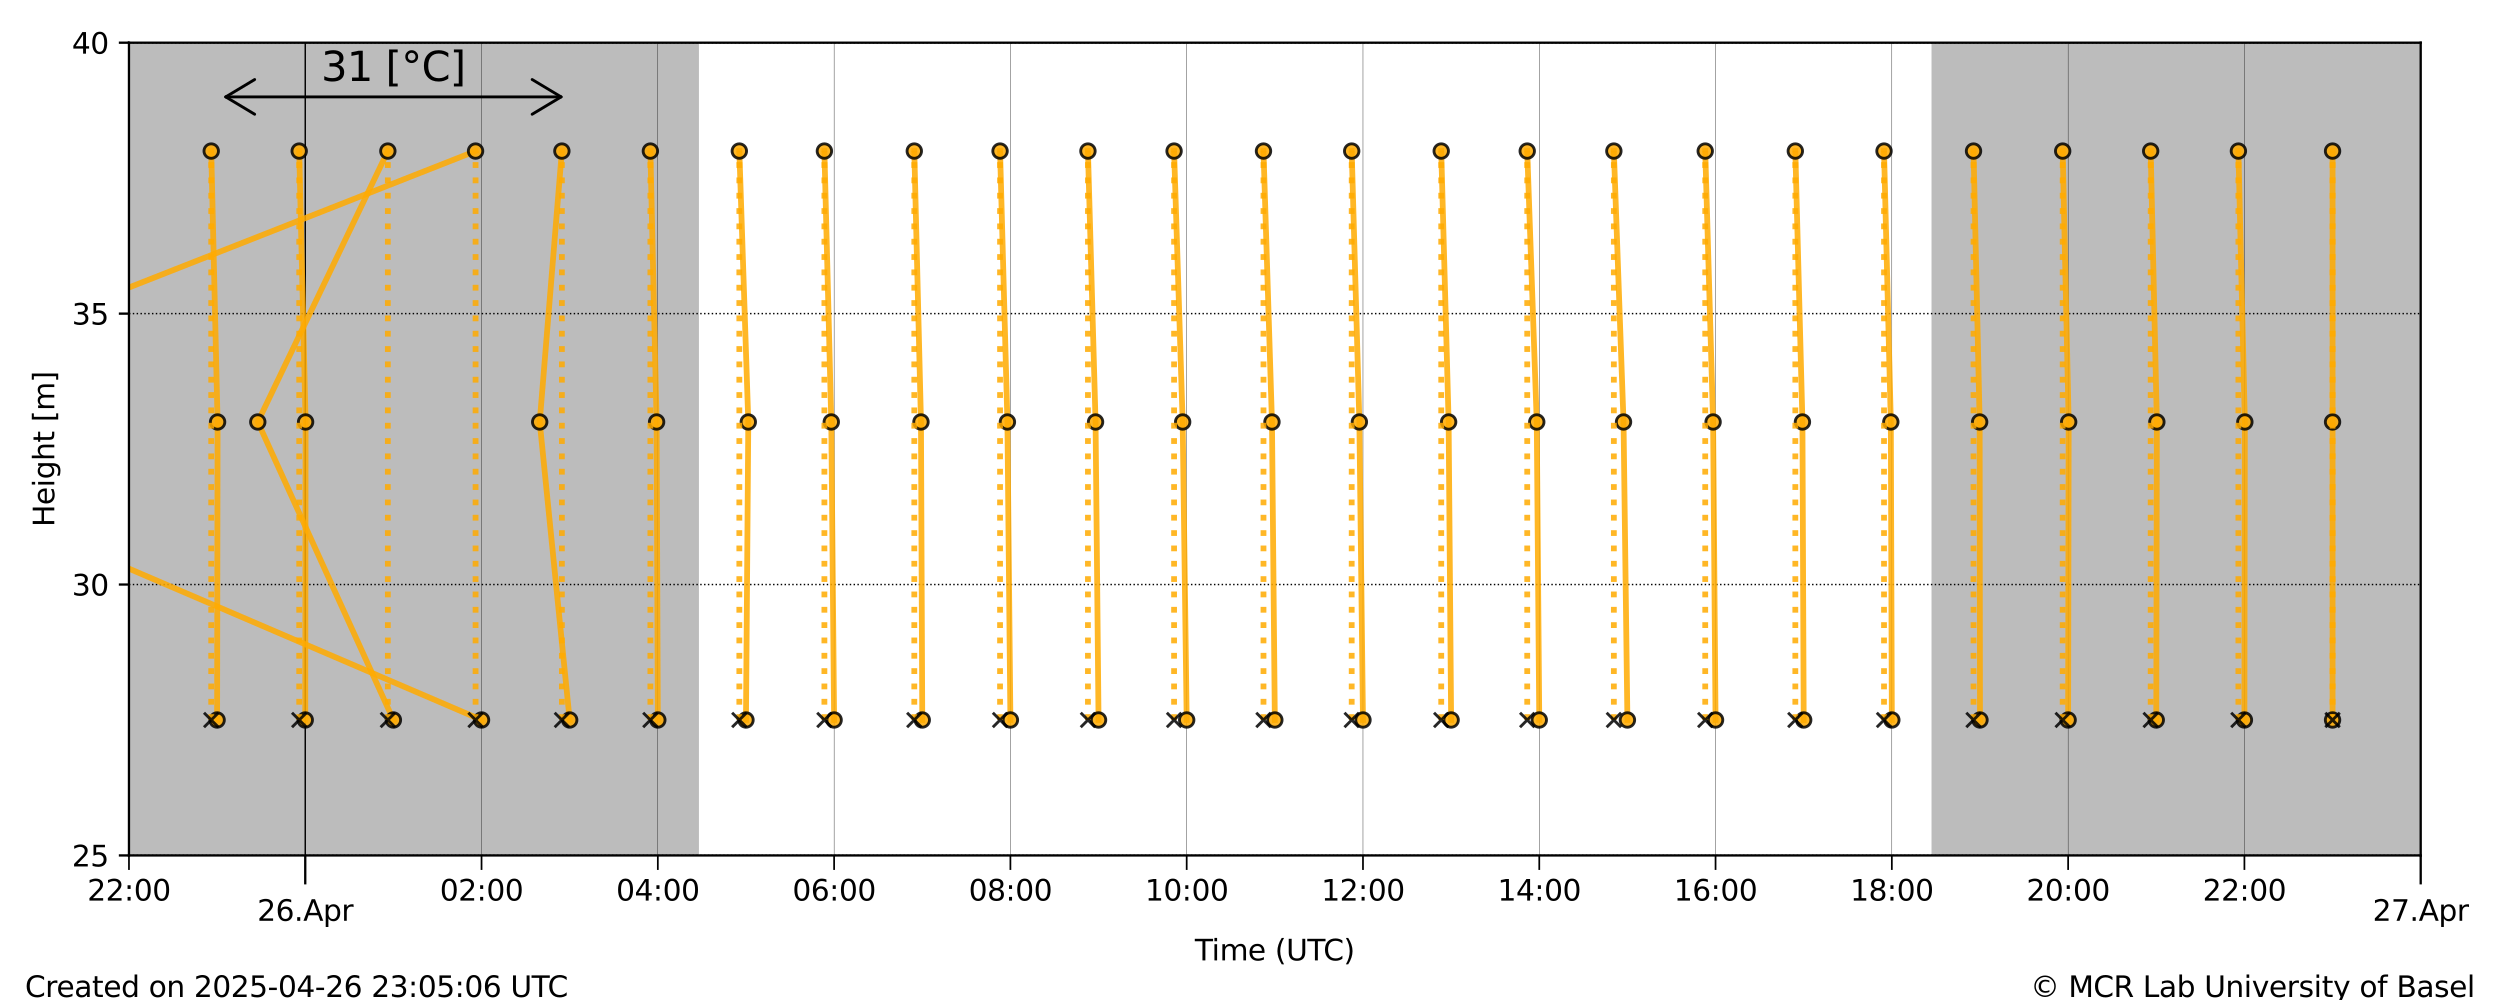 <?xml version="1.0" encoding="utf-8" standalone="no"?>
<!DOCTYPE svg PUBLIC "-//W3C//DTD SVG 1.1//EN"
  "http://www.w3.org/Graphics/SVG/1.1/DTD/svg11.dtd">
<svg xmlns:xlink="http://www.w3.org/1999/xlink" width="864pt" height="345.6pt" viewBox="0 0 864 345.6" xmlns="http://www.w3.org/2000/svg" version="1.1">
 <defs>
  <style type="text/css">*{stroke-linejoin: round; stroke-linecap: butt}</style>
 </defs>
 <g id="figure_1">
  <g id="patch_1">
   <path d="M 0 345.6 
L 864 345.6 
L 864 0 
L 0 0 
z
" style="fill: #ffffff"/>
  </g>
  <g id="axes_1">
   <g id="patch_2">
    <path d="M 44.57 295.64 
L 836.595 295.64 
L 836.595 14.76 
L 44.57 14.76 
z
" style="fill: #ffffff"/>
   </g>
   <g id="PolyCollection_1">
    <path d="M 44.57 14.76 
L 44.57 295.64 
L 45.078 295.64 
L 45.585 295.64 
L 46.093 295.64 
L 46.601 295.64 
L 47.109 295.64 
L 47.616 295.64 
L 48.124 295.64 
L 48.632 295.64 
L 49.139 295.64 
L 49.647 295.64 
L 50.155 295.64 
L 50.663 295.64 
L 51.17 295.64 
L 51.678 295.64 
L 52.186 295.64 
L 52.693 295.64 
L 53.201 295.64 
L 53.709 295.64 
L 54.216 295.64 
L 54.724 295.64 
L 55.232 295.64 
L 55.74 295.64 
L 56.247 295.64 
L 56.755 295.64 
L 57.263 295.64 
L 57.77 295.64 
L 58.278 295.64 
L 58.786 295.64 
L 59.294 295.64 
L 59.801 295.64 
L 60.309 295.64 
L 60.817 295.64 
L 61.324 295.64 
L 61.832 295.64 
L 62.34 295.64 
L 62.847 295.64 
L 63.355 295.64 
L 63.863 295.64 
L 64.371 295.64 
L 64.878 295.64 
L 65.386 295.64 
L 65.894 295.64 
L 66.401 295.64 
L 66.909 295.64 
L 67.417 295.64 
L 67.925 295.64 
L 68.432 295.64 
L 68.94 295.64 
L 69.448 295.64 
L 69.955 295.64 
L 70.463 295.64 
L 70.971 295.64 
L 71.479 295.64 
L 71.986 295.64 
L 72.494 295.64 
L 73.002 295.64 
L 73.509 295.64 
L 74.017 295.64 
L 74.525 295.64 
L 75.032 295.64 
L 75.54 295.64 
L 76.048 295.64 
L 76.556 295.64 
L 77.063 295.64 
L 77.571 295.64 
L 78.079 295.64 
L 78.586 295.64 
L 79.094 295.64 
L 79.602 295.64 
L 80.11 295.64 
L 80.617 295.64 
L 81.125 295.64 
L 81.633 295.64 
L 82.14 295.64 
L 82.648 295.64 
L 83.156 295.64 
L 83.664 295.64 
L 84.171 295.64 
L 84.679 295.64 
L 85.187 295.64 
L 85.694 295.64 
L 86.202 295.64 
L 86.71 295.64 
L 87.218 295.64 
L 87.725 295.64 
L 88.233 295.64 
L 88.741 295.64 
L 89.248 295.64 
L 89.756 295.64 
L 90.264 295.64 
L 90.771 295.64 
L 91.279 295.64 
L 91.787 295.64 
L 92.295 295.64 
L 92.802 295.64 
L 93.31 295.64 
L 93.818 295.64 
L 94.325 295.64 
L 94.833 295.64 
L 95.341 295.64 
L 95.849 295.64 
L 96.356 295.64 
L 96.864 295.64 
L 97.372 295.64 
L 97.879 295.64 
L 98.387 295.64 
L 98.895 295.64 
L 99.403 295.64 
L 99.91 295.64 
L 100.418 295.64 
L 100.926 295.64 
L 101.433 295.64 
L 101.941 295.64 
L 102.449 295.64 
L 102.956 295.64 
L 103.464 295.64 
L 103.972 295.64 
L 104.48 295.64 
L 104.987 295.64 
L 105.495 295.64 
L 106.003 295.64 
L 106.51 295.64 
L 107.018 295.64 
L 107.526 295.64 
L 108.034 295.64 
L 108.541 295.64 
L 109.049 295.64 
L 109.557 295.64 
L 110.064 295.64 
L 110.572 295.64 
L 111.08 295.64 
L 111.588 295.64 
L 112.095 295.64 
L 112.603 295.64 
L 113.111 295.64 
L 113.618 295.64 
L 114.126 295.64 
L 114.634 295.64 
L 115.141 295.64 
L 115.649 295.64 
L 116.157 295.64 
L 116.665 295.64 
L 117.172 295.64 
L 117.68 295.64 
L 118.188 295.64 
L 118.695 295.64 
L 119.203 295.64 
L 119.711 295.64 
L 120.219 295.64 
L 120.726 295.64 
L 121.234 295.64 
L 121.742 295.64 
L 122.249 295.64 
L 122.757 295.64 
L 123.265 295.64 
L 123.772 295.64 
L 124.28 295.64 
L 124.788 295.64 
L 125.296 295.64 
L 125.803 295.64 
L 126.311 295.64 
L 126.819 295.64 
L 127.326 295.64 
L 127.834 295.64 
L 128.342 295.64 
L 128.85 295.64 
L 129.357 295.64 
L 129.865 295.64 
L 130.373 295.64 
L 130.88 295.64 
L 131.388 295.64 
L 131.896 295.64 
L 132.404 295.64 
L 132.911 295.64 
L 133.419 295.64 
L 133.927 295.64 
L 134.434 295.64 
L 134.942 295.64 
L 135.45 295.64 
L 135.958 295.64 
L 136.465 295.64 
L 136.973 295.64 
L 137.481 295.64 
L 137.988 295.64 
L 138.496 295.64 
L 139.004 295.64 
L 139.511 295.64 
L 140.019 295.64 
L 140.527 295.64 
L 141.035 295.64 
L 141.542 295.64 
L 142.05 295.64 
L 142.558 295.64 
L 143.065 295.64 
L 143.573 295.64 
L 144.081 295.64 
L 144.589 295.64 
L 145.096 295.64 
L 145.604 295.64 
L 146.112 295.64 
L 146.619 295.64 
L 147.127 295.64 
L 147.635 295.64 
L 148.143 295.64 
L 148.65 295.64 
L 149.158 295.64 
L 149.666 295.64 
L 150.173 295.64 
L 150.681 295.64 
L 151.189 295.64 
L 151.696 295.64 
L 152.204 295.64 
L 152.712 295.64 
L 153.22 295.64 
L 153.727 295.64 
L 154.235 295.64 
L 154.743 295.64 
L 155.25 295.64 
L 155.758 295.64 
L 156.266 295.64 
L 156.774 295.64 
L 157.281 295.64 
L 157.789 295.64 
L 158.297 295.64 
L 158.804 295.64 
L 159.312 295.64 
L 159.82 295.64 
L 160.327 295.64 
L 160.835 295.64 
L 161.343 295.64 
L 161.851 295.64 
L 162.358 295.64 
L 162.866 295.64 
L 163.374 295.64 
L 163.881 295.64 
L 164.389 295.64 
L 164.897 295.64 
L 165.405 295.64 
L 165.912 295.64 
L 166.42 295.64 
L 166.928 295.64 
L 167.435 295.64 
L 167.943 295.64 
L 168.451 295.64 
L 168.959 295.64 
L 169.466 295.64 
L 169.974 295.64 
L 170.482 295.64 
L 170.989 295.64 
L 171.497 295.64 
L 172.005 295.64 
L 172.512 295.64 
L 173.02 295.64 
L 173.528 295.64 
L 174.036 295.64 
L 174.543 295.64 
L 175.051 295.64 
L 175.559 295.64 
L 176.066 295.64 
L 176.574 295.64 
L 177.082 295.64 
L 177.59 295.64 
L 178.097 295.64 
L 178.605 295.64 
L 179.113 295.64 
L 179.62 295.64 
L 180.128 295.64 
L 180.636 295.64 
L 181.144 295.64 
L 181.651 295.64 
L 182.159 295.64 
L 182.667 295.64 
L 183.174 295.64 
L 183.682 295.64 
L 184.19 295.64 
L 184.697 295.64 
L 185.205 295.64 
L 185.713 295.64 
L 186.221 295.64 
L 186.728 295.64 
L 187.236 295.64 
L 187.744 295.64 
L 188.251 295.64 
L 188.759 295.64 
L 189.267 295.64 
L 189.775 295.64 
L 190.282 295.64 
L 190.79 295.64 
L 191.298 295.64 
L 191.805 295.64 
L 192.313 295.64 
L 192.821 295.64 
L 193.329 295.64 
L 193.836 295.64 
L 194.344 295.64 
L 194.852 295.64 
L 195.359 295.64 
L 195.867 295.64 
L 196.375 295.64 
L 196.882 295.64 
L 197.39 295.64 
L 197.898 295.64 
L 198.406 295.64 
L 198.913 295.64 
L 199.421 295.64 
L 199.929 295.64 
L 200.436 295.64 
L 200.944 295.64 
L 201.452 295.64 
L 201.96 295.64 
L 202.467 295.64 
L 202.975 295.64 
L 203.483 295.64 
L 203.99 295.64 
L 204.498 295.64 
L 205.006 295.64 
L 205.514 295.64 
L 206.021 295.64 
L 206.529 295.64 
L 207.037 295.64 
L 207.544 295.64 
L 208.052 295.64 
L 208.56 295.64 
L 209.067 295.64 
L 209.575 295.64 
L 210.083 295.64 
L 210.591 295.64 
L 211.098 295.64 
L 211.606 295.64 
L 212.114 295.64 
L 212.621 295.64 
L 213.129 295.64 
L 213.637 295.64 
L 214.145 295.64 
L 214.652 295.64 
L 215.16 295.64 
L 215.668 295.64 
L 216.175 295.64 
L 216.683 295.64 
L 217.191 295.64 
L 217.699 295.64 
L 218.206 295.64 
L 218.714 295.64 
L 219.222 295.64 
L 219.729 295.64 
L 220.237 295.64 
L 220.745 295.64 
L 221.252 295.64 
L 221.76 295.64 
L 222.268 295.64 
L 222.776 295.64 
L 223.283 295.64 
L 223.791 295.64 
L 224.299 295.64 
L 224.806 295.64 
L 225.314 295.64 
L 225.822 295.64 
L 226.33 295.64 
L 226.837 295.64 
L 227.345 295.64 
L 227.853 295.64 
L 228.36 295.64 
L 228.868 295.64 
L 229.376 295.64 
L 229.884 295.64 
L 230.391 295.64 
L 230.899 295.64 
L 231.407 295.64 
L 231.914 295.64 
L 232.422 295.64 
L 232.93 295.64 
L 233.438 295.64 
L 233.945 295.64 
L 234.453 295.64 
L 234.961 295.64 
L 235.468 295.64 
L 235.976 295.64 
L 236.484 295.64 
L 236.991 295.64 
L 237.499 295.64 
L 238.007 295.64 
L 238.515 295.64 
L 239.022 295.64 
L 239.53 295.64 
L 240.038 295.64 
L 240.545 295.64 
L 241.053 295.64 
L 241.053 14.76 
L 241.053 14.76 
L 240.545 14.76 
L 240.038 14.76 
L 239.53 14.76 
L 239.022 14.76 
L 238.515 14.76 
L 238.007 14.76 
L 237.499 14.76 
L 236.991 14.76 
L 236.484 14.76 
L 235.976 14.76 
L 235.468 14.76 
L 234.961 14.76 
L 234.453 14.76 
L 233.945 14.76 
L 233.438 14.76 
L 232.93 14.76 
L 232.422 14.76 
L 231.914 14.76 
L 231.407 14.76 
L 230.899 14.76 
L 230.391 14.76 
L 229.884 14.76 
L 229.376 14.76 
L 228.868 14.76 
L 228.36 14.76 
L 227.853 14.76 
L 227.345 14.76 
L 226.837 14.76 
L 226.33 14.76 
L 225.822 14.76 
L 225.314 14.76 
L 224.806 14.76 
L 224.299 14.76 
L 223.791 14.76 
L 223.283 14.76 
L 222.776 14.76 
L 222.268 14.76 
L 221.76 14.76 
L 221.252 14.76 
L 220.745 14.76 
L 220.237 14.76 
L 219.729 14.76 
L 219.222 14.76 
L 218.714 14.76 
L 218.206 14.76 
L 217.699 14.76 
L 217.191 14.76 
L 216.683 14.76 
L 216.175 14.76 
L 215.668 14.76 
L 215.16 14.76 
L 214.652 14.76 
L 214.145 14.76 
L 213.637 14.76 
L 213.129 14.76 
L 212.621 14.76 
L 212.114 14.76 
L 211.606 14.76 
L 211.098 14.76 
L 210.591 14.76 
L 210.083 14.76 
L 209.575 14.76 
L 209.067 14.76 
L 208.56 14.76 
L 208.052 14.76 
L 207.544 14.76 
L 207.037 14.76 
L 206.529 14.76 
L 206.021 14.76 
L 205.514 14.76 
L 205.006 14.76 
L 204.498 14.76 
L 203.99 14.76 
L 203.483 14.76 
L 202.975 14.76 
L 202.467 14.76 
L 201.96 14.76 
L 201.452 14.76 
L 200.944 14.76 
L 200.436 14.76 
L 199.929 14.76 
L 199.421 14.76 
L 198.913 14.76 
L 198.406 14.76 
L 197.898 14.76 
L 197.39 14.76 
L 196.882 14.76 
L 196.375 14.76 
L 195.867 14.76 
L 195.359 14.76 
L 194.852 14.76 
L 194.344 14.76 
L 193.836 14.76 
L 193.329 14.76 
L 192.821 14.76 
L 192.313 14.76 
L 191.805 14.76 
L 191.298 14.76 
L 190.79 14.76 
L 190.282 14.76 
L 189.775 14.76 
L 189.267 14.76 
L 188.759 14.76 
L 188.251 14.76 
L 187.744 14.76 
L 187.236 14.76 
L 186.728 14.76 
L 186.221 14.76 
L 185.713 14.76 
L 185.205 14.76 
L 184.697 14.76 
L 184.19 14.76 
L 183.682 14.76 
L 183.174 14.76 
L 182.667 14.76 
L 182.159 14.76 
L 181.651 14.76 
L 181.144 14.76 
L 180.636 14.76 
L 180.128 14.76 
L 179.62 14.76 
L 179.113 14.76 
L 178.605 14.76 
L 178.097 14.76 
L 177.59 14.76 
L 177.082 14.76 
L 176.574 14.76 
L 176.066 14.76 
L 175.559 14.76 
L 175.051 14.76 
L 174.543 14.76 
L 174.036 14.76 
L 173.528 14.76 
L 173.02 14.76 
L 172.512 14.76 
L 172.005 14.76 
L 171.497 14.76 
L 170.989 14.76 
L 170.482 14.76 
L 169.974 14.76 
L 169.466 14.76 
L 168.959 14.76 
L 168.451 14.76 
L 167.943 14.76 
L 167.435 14.76 
L 166.928 14.76 
L 166.42 14.76 
L 165.912 14.76 
L 165.405 14.76 
L 164.897 14.76 
L 164.389 14.76 
L 163.881 14.76 
L 163.374 14.76 
L 162.866 14.76 
L 162.358 14.76 
L 161.851 14.76 
L 161.343 14.76 
L 160.835 14.76 
L 160.327 14.76 
L 159.82 14.76 
L 159.312 14.76 
L 158.804 14.76 
L 158.297 14.76 
L 157.789 14.76 
L 157.281 14.76 
L 156.774 14.76 
L 156.266 14.76 
L 155.758 14.76 
L 155.25 14.76 
L 154.743 14.76 
L 154.235 14.76 
L 153.727 14.76 
L 153.22 14.76 
L 152.712 14.76 
L 152.204 14.76 
L 151.696 14.76 
L 151.189 14.76 
L 150.681 14.76 
L 150.173 14.76 
L 149.666 14.76 
L 149.158 14.76 
L 148.65 14.76 
L 148.143 14.76 
L 147.635 14.76 
L 147.127 14.76 
L 146.619 14.76 
L 146.112 14.76 
L 145.604 14.76 
L 145.096 14.76 
L 144.589 14.76 
L 144.081 14.76 
L 143.573 14.76 
L 143.065 14.76 
L 142.558 14.76 
L 142.05 14.76 
L 141.542 14.76 
L 141.035 14.76 
L 140.527 14.76 
L 140.019 14.76 
L 139.511 14.76 
L 139.004 14.76 
L 138.496 14.76 
L 137.988 14.76 
L 137.481 14.76 
L 136.973 14.76 
L 136.465 14.76 
L 135.958 14.76 
L 135.45 14.76 
L 134.942 14.76 
L 134.434 14.76 
L 133.927 14.76 
L 133.419 14.76 
L 132.911 14.76 
L 132.404 14.76 
L 131.896 14.76 
L 131.388 14.76 
L 130.88 14.76 
L 130.373 14.76 
L 129.865 14.76 
L 129.357 14.76 
L 128.85 14.76 
L 128.342 14.76 
L 127.834 14.76 
L 127.326 14.76 
L 126.819 14.76 
L 126.311 14.76 
L 125.803 14.76 
L 125.296 14.76 
L 124.788 14.76 
L 124.28 14.76 
L 123.772 14.76 
L 123.265 14.76 
L 122.757 14.76 
L 122.249 14.76 
L 121.742 14.76 
L 121.234 14.76 
L 120.726 14.76 
L 120.219 14.76 
L 119.711 14.76 
L 119.203 14.76 
L 118.695 14.76 
L 118.188 14.76 
L 117.68 14.76 
L 117.172 14.76 
L 116.665 14.76 
L 116.157 14.76 
L 115.649 14.76 
L 115.141 14.76 
L 114.634 14.76 
L 114.126 14.76 
L 113.618 14.76 
L 113.111 14.76 
L 112.603 14.76 
L 112.095 14.76 
L 111.588 14.76 
L 111.08 14.76 
L 110.572 14.76 
L 110.064 14.76 
L 109.557 14.76 
L 109.049 14.76 
L 108.541 14.76 
L 108.034 14.76 
L 107.526 14.76 
L 107.018 14.76 
L 106.51 14.76 
L 106.003 14.76 
L 105.495 14.76 
L 104.987 14.76 
L 104.48 14.76 
L 103.972 14.76 
L 103.464 14.76 
L 102.956 14.76 
L 102.449 14.76 
L 101.941 14.76 
L 101.433 14.76 
L 100.926 14.76 
L 100.418 14.76 
L 99.91 14.76 
L 99.403 14.76 
L 98.895 14.76 
L 98.387 14.76 
L 97.879 14.76 
L 97.372 14.76 
L 96.864 14.76 
L 96.356 14.76 
L 95.849 14.76 
L 95.341 14.76 
L 94.833 14.76 
L 94.325 14.76 
L 93.818 14.76 
L 93.31 14.76 
L 92.802 14.76 
L 92.295 14.76 
L 91.787 14.76 
L 91.279 14.76 
L 90.771 14.76 
L 90.264 14.76 
L 89.756 14.76 
L 89.248 14.76 
L 88.741 14.76 
L 88.233 14.76 
L 87.725 14.76 
L 87.218 14.76 
L 86.71 14.76 
L 86.202 14.76 
L 85.694 14.76 
L 85.187 14.76 
L 84.679 14.76 
L 84.171 14.76 
L 83.664 14.76 
L 83.156 14.76 
L 82.648 14.76 
L 82.14 14.76 
L 81.633 14.76 
L 81.125 14.76 
L 80.617 14.76 
L 80.11 14.76 
L 79.602 14.76 
L 79.094 14.76 
L 78.586 14.76 
L 78.079 14.76 
L 77.571 14.76 
L 77.063 14.76 
L 76.556 14.76 
L 76.048 14.76 
L 75.54 14.76 
L 75.032 14.76 
L 74.525 14.76 
L 74.017 14.76 
L 73.509 14.76 
L 73.002 14.76 
L 72.494 14.76 
L 71.986 14.76 
L 71.479 14.76 
L 70.971 14.76 
L 70.463 14.76 
L 69.955 14.76 
L 69.448 14.76 
L 68.94 14.76 
L 68.432 14.76 
L 67.925 14.76 
L 67.417 14.76 
L 66.909 14.76 
L 66.401 14.76 
L 65.894 14.76 
L 65.386 14.76 
L 64.878 14.76 
L 64.371 14.76 
L 63.863 14.76 
L 63.355 14.76 
L 62.847 14.76 
L 62.34 14.76 
L 61.832 14.76 
L 61.324 14.76 
L 60.817 14.76 
L 60.309 14.76 
L 59.801 14.76 
L 59.294 14.76 
L 58.786 14.76 
L 58.278 14.76 
L 57.77 14.76 
L 57.263 14.76 
L 56.755 14.76 
L 56.247 14.76 
L 55.74 14.76 
L 55.232 14.76 
L 54.724 14.76 
L 54.216 14.76 
L 53.709 14.76 
L 53.201 14.76 
L 52.693 14.76 
L 52.186 14.76 
L 51.678 14.76 
L 51.17 14.76 
L 50.663 14.76 
L 50.155 14.76 
L 49.647 14.76 
L 49.139 14.76 
L 48.632 14.76 
L 48.124 14.76 
L 47.616 14.76 
L 47.109 14.76 
L 46.601 14.76 
L 46.093 14.76 
L 45.585 14.76 
L 45.078 14.76 
L 44.57 14.76 
z
" clip-path="url(#p82b25eade1)" style="fill: #bcbcbc; stroke: #bcbcbc"/>
    <path d="M 668.036 14.76 
L 668.036 295.64 
L 668.544 295.64 
L 669.051 295.64 
L 669.559 295.64 
L 670.067 295.64 
L 670.574 295.64 
L 671.082 295.64 
L 671.59 295.64 
L 672.097 295.64 
L 672.605 295.64 
L 673.113 295.64 
L 673.621 295.64 
L 674.128 295.64 
L 674.636 295.64 
L 675.144 295.64 
L 675.651 295.64 
L 676.159 295.64 
L 676.667 295.64 
L 677.175 295.64 
L 677.682 295.64 
L 678.19 295.64 
L 678.698 295.64 
L 679.205 295.64 
L 679.713 295.64 
L 680.221 295.64 
L 680.729 295.64 
L 681.236 295.64 
L 681.744 295.64 
L 682.252 295.64 
L 682.759 295.64 
L 683.267 295.64 
L 683.775 295.64 
L 684.283 295.64 
L 684.79 295.64 
L 685.298 295.64 
L 685.806 295.64 
L 686.313 295.64 
L 686.821 295.64 
L 687.329 295.64 
L 687.836 295.64 
L 688.344 295.64 
L 688.852 295.64 
L 689.36 295.64 
L 689.867 295.64 
L 690.375 295.64 
L 690.883 295.64 
L 691.39 295.64 
L 691.898 295.64 
L 692.406 295.64 
L 692.914 295.64 
L 693.421 295.64 
L 693.929 295.64 
L 694.437 295.64 
L 694.944 295.64 
L 695.452 295.64 
L 695.96 295.64 
L 696.467 295.64 
L 696.975 295.64 
L 697.483 295.64 
L 697.991 295.64 
L 698.498 295.64 
L 699.006 295.64 
L 699.514 295.64 
L 700.021 295.64 
L 700.529 295.64 
L 701.037 295.64 
L 701.545 295.64 
L 702.052 295.64 
L 702.56 295.64 
L 703.068 295.64 
L 703.575 295.64 
L 704.083 295.64 
L 704.591 295.64 
L 705.099 295.64 
L 705.606 295.64 
L 706.114 295.64 
L 706.622 295.64 
L 707.129 295.64 
L 707.637 295.64 
L 708.145 295.64 
L 708.653 295.64 
L 709.16 295.64 
L 709.668 295.64 
L 710.176 295.64 
L 710.683 295.64 
L 711.191 295.64 
L 711.699 295.64 
L 712.206 295.64 
L 712.714 295.64 
L 713.222 295.64 
L 713.73 295.64 
L 714.237 295.64 
L 714.745 295.64 
L 715.253 295.64 
L 715.76 295.64 
L 716.268 295.64 
L 716.776 295.64 
L 717.284 295.64 
L 717.791 295.64 
L 718.299 295.64 
L 718.807 295.64 
L 719.314 295.64 
L 719.822 295.64 
L 720.33 295.64 
L 720.837 295.64 
L 721.345 295.64 
L 721.853 295.64 
L 722.361 295.64 
L 722.868 295.64 
L 723.376 295.64 
L 723.884 295.64 
L 724.391 295.64 
L 724.899 295.64 
L 725.407 295.64 
L 725.915 295.64 
L 726.422 295.64 
L 726.93 295.64 
L 727.438 295.64 
L 727.945 295.64 
L 728.453 295.64 
L 728.961 295.64 
L 729.469 295.64 
L 729.976 295.64 
L 730.484 295.64 
L 730.992 295.64 
L 731.499 295.64 
L 732.007 295.64 
L 732.515 295.64 
L 733.023 295.64 
L 733.53 295.64 
L 734.038 295.64 
L 734.546 295.64 
L 735.053 295.64 
L 735.561 295.64 
L 736.069 295.64 
L 736.576 295.64 
L 737.084 295.64 
L 737.592 295.64 
L 738.1 295.64 
L 738.607 295.64 
L 739.115 295.64 
L 739.623 295.64 
L 740.13 295.64 
L 740.638 295.64 
L 741.146 295.64 
L 741.654 295.64 
L 742.161 295.64 
L 742.669 295.64 
L 743.177 295.64 
L 743.684 295.64 
L 744.192 295.64 
L 744.7 295.64 
L 745.207 295.64 
L 745.715 295.64 
L 746.223 295.64 
L 746.731 295.64 
L 747.238 295.64 
L 747.746 295.64 
L 748.254 295.64 
L 748.761 295.64 
L 749.269 295.64 
L 749.777 295.64 
L 750.285 295.64 
L 750.792 295.64 
L 751.3 295.64 
L 751.808 295.64 
L 752.315 295.64 
L 752.823 295.64 
L 753.331 295.64 
L 753.839 295.64 
L 754.346 295.64 
L 754.854 295.64 
L 755.362 295.64 
L 755.869 295.64 
L 756.377 295.64 
L 756.885 295.64 
L 757.393 295.64 
L 757.9 295.64 
L 758.408 295.64 
L 758.916 295.64 
L 759.423 295.64 
L 759.931 295.64 
L 760.439 295.64 
L 760.946 295.64 
L 761.454 295.64 
L 761.962 295.64 
L 762.47 295.64 
L 762.977 295.64 
L 763.485 295.64 
L 763.993 295.64 
L 764.5 295.64 
L 765.008 295.64 
L 765.516 295.64 
L 766.024 295.64 
L 766.531 295.64 
L 767.039 295.64 
L 767.547 295.64 
L 768.054 295.64 
L 768.562 295.64 
L 769.07 295.64 
L 769.577 295.64 
L 770.085 295.64 
L 770.593 295.64 
L 771.101 295.64 
L 771.608 295.64 
L 772.116 295.64 
L 772.624 295.64 
L 773.131 295.64 
L 773.639 295.64 
L 774.147 295.64 
L 774.655 295.64 
L 775.162 295.64 
L 775.67 295.64 
L 776.178 295.64 
L 776.685 295.64 
L 777.193 295.64 
L 777.701 295.64 
L 778.209 295.64 
L 778.716 295.64 
L 779.224 295.64 
L 779.732 295.64 
L 780.239 295.64 
L 780.747 295.64 
L 781.255 295.64 
L 781.763 295.64 
L 782.27 295.64 
L 782.778 295.64 
L 783.286 295.64 
L 783.793 295.64 
L 784.301 295.64 
L 784.809 295.64 
L 785.316 295.64 
L 785.824 295.64 
L 786.332 295.64 
L 786.84 295.64 
L 787.347 295.64 
L 787.855 295.64 
L 788.363 295.64 
L 788.87 295.64 
L 789.378 295.64 
L 789.886 295.64 
L 790.394 295.64 
L 790.901 295.64 
L 791.409 295.64 
L 791.917 295.64 
L 792.424 295.64 
L 792.932 295.64 
L 793.44 295.64 
L 793.947 295.64 
L 794.455 295.64 
L 794.963 295.64 
L 795.471 295.64 
L 795.978 295.64 
L 796.486 295.64 
L 796.994 295.64 
L 797.501 295.64 
L 798.009 295.64 
L 798.517 295.64 
L 799.025 295.64 
L 799.532 295.64 
L 800.04 295.64 
L 800.548 295.64 
L 801.055 295.64 
L 801.563 295.64 
L 802.071 295.64 
L 802.579 295.64 
L 803.086 295.64 
L 803.594 295.64 
L 804.102 295.64 
L 804.609 295.64 
L 805.117 295.64 
L 805.625 295.64 
L 806.133 295.64 
L 806.64 295.64 
L 807.148 295.64 
L 807.656 295.64 
L 808.163 295.64 
L 808.671 295.64 
L 809.179 295.64 
L 809.686 295.64 
L 810.194 295.64 
L 810.702 295.64 
L 811.21 295.64 
L 811.717 295.64 
L 812.225 295.64 
L 812.733 295.64 
L 813.24 295.64 
L 813.748 295.64 
L 814.256 295.64 
L 814.764 295.64 
L 815.271 295.64 
L 815.779 295.64 
L 816.287 295.64 
L 816.794 295.64 
L 817.302 295.64 
L 817.81 295.64 
L 818.317 295.64 
L 818.825 295.64 
L 819.333 295.64 
L 819.841 295.64 
L 820.348 295.64 
L 820.856 295.64 
L 821.364 295.64 
L 821.871 295.64 
L 822.379 295.64 
L 822.887 295.64 
L 823.395 295.64 
L 823.902 295.64 
L 824.41 295.64 
L 824.918 295.64 
L 825.425 295.64 
L 825.933 295.64 
L 826.441 295.64 
L 826.949 295.64 
L 827.456 295.64 
L 827.964 295.64 
L 828.472 295.64 
L 828.979 295.64 
L 829.487 295.64 
L 829.995 295.64 
L 830.503 295.64 
L 831.01 295.64 
L 831.518 295.64 
L 832.026 295.64 
L 832.533 295.64 
L 833.041 295.64 
L 833.549 295.64 
L 834.056 295.64 
L 834.564 295.64 
L 835.072 295.64 
L 835.58 295.64 
L 836.087 295.64 
L 836.595 295.64 
L 836.595 14.76 
L 836.595 14.76 
L 836.087 14.76 
L 835.58 14.76 
L 835.072 14.76 
L 834.564 14.76 
L 834.056 14.76 
L 833.549 14.76 
L 833.041 14.76 
L 832.533 14.76 
L 832.026 14.76 
L 831.518 14.76 
L 831.01 14.76 
L 830.503 14.76 
L 829.995 14.76 
L 829.487 14.76 
L 828.979 14.76 
L 828.472 14.76 
L 827.964 14.76 
L 827.456 14.76 
L 826.949 14.76 
L 826.441 14.76 
L 825.933 14.76 
L 825.425 14.76 
L 824.918 14.76 
L 824.41 14.76 
L 823.902 14.76 
L 823.395 14.76 
L 822.887 14.76 
L 822.379 14.76 
L 821.871 14.76 
L 821.364 14.76 
L 820.856 14.76 
L 820.348 14.76 
L 819.841 14.76 
L 819.333 14.76 
L 818.825 14.76 
L 818.317 14.76 
L 817.81 14.76 
L 817.302 14.76 
L 816.794 14.76 
L 816.287 14.76 
L 815.779 14.76 
L 815.271 14.76 
L 814.764 14.76 
L 814.256 14.76 
L 813.748 14.76 
L 813.24 14.76 
L 812.733 14.76 
L 812.225 14.76 
L 811.717 14.76 
L 811.21 14.76 
L 810.702 14.76 
L 810.194 14.76 
L 809.686 14.76 
L 809.179 14.76 
L 808.671 14.76 
L 808.163 14.76 
L 807.656 14.76 
L 807.148 14.76 
L 806.64 14.76 
L 806.133 14.76 
L 805.625 14.76 
L 805.117 14.76 
L 804.609 14.76 
L 804.102 14.76 
L 803.594 14.76 
L 803.086 14.76 
L 802.579 14.76 
L 802.071 14.76 
L 801.563 14.76 
L 801.055 14.76 
L 800.548 14.76 
L 800.04 14.76 
L 799.532 14.76 
L 799.025 14.76 
L 798.517 14.76 
L 798.009 14.76 
L 797.501 14.76 
L 796.994 14.76 
L 796.486 14.76 
L 795.978 14.76 
L 795.471 14.76 
L 794.963 14.76 
L 794.455 14.76 
L 793.947 14.76 
L 793.44 14.76 
L 792.932 14.76 
L 792.424 14.76 
L 791.917 14.76 
L 791.409 14.76 
L 790.901 14.76 
L 790.394 14.76 
L 789.886 14.76 
L 789.378 14.76 
L 788.87 14.76 
L 788.363 14.76 
L 787.855 14.76 
L 787.347 14.76 
L 786.84 14.76 
L 786.332 14.76 
L 785.824 14.76 
L 785.316 14.76 
L 784.809 14.76 
L 784.301 14.76 
L 783.793 14.76 
L 783.286 14.76 
L 782.778 14.76 
L 782.27 14.76 
L 781.763 14.76 
L 781.255 14.76 
L 780.747 14.76 
L 780.239 14.76 
L 779.732 14.76 
L 779.224 14.76 
L 778.716 14.76 
L 778.209 14.76 
L 777.701 14.76 
L 777.193 14.76 
L 776.685 14.76 
L 776.178 14.76 
L 775.67 14.76 
L 775.162 14.76 
L 774.655 14.76 
L 774.147 14.76 
L 773.639 14.76 
L 773.131 14.76 
L 772.624 14.76 
L 772.116 14.76 
L 771.608 14.76 
L 771.101 14.76 
L 770.593 14.76 
L 770.085 14.76 
L 769.577 14.76 
L 769.07 14.76 
L 768.562 14.76 
L 768.054 14.76 
L 767.547 14.76 
L 767.039 14.76 
L 766.531 14.76 
L 766.024 14.76 
L 765.516 14.76 
L 765.008 14.76 
L 764.5 14.76 
L 763.993 14.76 
L 763.485 14.76 
L 762.977 14.76 
L 762.47 14.76 
L 761.962 14.76 
L 761.454 14.76 
L 760.946 14.76 
L 760.439 14.76 
L 759.931 14.76 
L 759.423 14.76 
L 758.916 14.76 
L 758.408 14.76 
L 757.9 14.76 
L 757.393 14.76 
L 756.885 14.76 
L 756.377 14.76 
L 755.869 14.76 
L 755.362 14.76 
L 754.854 14.76 
L 754.346 14.76 
L 753.839 14.76 
L 753.331 14.76 
L 752.823 14.76 
L 752.315 14.76 
L 751.808 14.76 
L 751.3 14.76 
L 750.792 14.76 
L 750.285 14.76 
L 749.777 14.76 
L 749.269 14.76 
L 748.761 14.76 
L 748.254 14.76 
L 747.746 14.76 
L 747.238 14.76 
L 746.731 14.76 
L 746.223 14.76 
L 745.715 14.76 
L 745.207 14.76 
L 744.7 14.76 
L 744.192 14.76 
L 743.684 14.76 
L 743.177 14.76 
L 742.669 14.76 
L 742.161 14.76 
L 741.654 14.76 
L 741.146 14.76 
L 740.638 14.76 
L 740.13 14.76 
L 739.623 14.76 
L 739.115 14.76 
L 738.607 14.76 
L 738.1 14.76 
L 737.592 14.76 
L 737.084 14.76 
L 736.576 14.76 
L 736.069 14.76 
L 735.561 14.76 
L 735.053 14.76 
L 734.546 14.76 
L 734.038 14.76 
L 733.53 14.76 
L 733.023 14.76 
L 732.515 14.76 
L 732.007 14.76 
L 731.499 14.76 
L 730.992 14.76 
L 730.484 14.76 
L 729.976 14.76 
L 729.469 14.76 
L 728.961 14.76 
L 728.453 14.76 
L 727.945 14.76 
L 727.438 14.76 
L 726.93 14.76 
L 726.422 14.76 
L 725.915 14.76 
L 725.407 14.76 
L 724.899 14.76 
L 724.391 14.76 
L 723.884 14.76 
L 723.376 14.76 
L 722.868 14.76 
L 722.361 14.76 
L 721.853 14.76 
L 721.345 14.76 
L 720.837 14.76 
L 720.33 14.76 
L 719.822 14.76 
L 719.314 14.76 
L 718.807 14.76 
L 718.299 14.76 
L 717.791 14.76 
L 717.284 14.76 
L 716.776 14.76 
L 716.268 14.76 
L 715.76 14.76 
L 715.253 14.76 
L 714.745 14.76 
L 714.237 14.76 
L 713.73 14.76 
L 713.222 14.76 
L 712.714 14.76 
L 712.206 14.76 
L 711.699 14.76 
L 711.191 14.76 
L 710.683 14.76 
L 710.176 14.76 
L 709.668 14.76 
L 709.16 14.76 
L 708.653 14.76 
L 708.145 14.76 
L 707.637 14.76 
L 707.129 14.76 
L 706.622 14.76 
L 706.114 14.76 
L 705.606 14.76 
L 705.099 14.76 
L 704.591 14.76 
L 704.083 14.76 
L 703.575 14.76 
L 703.068 14.76 
L 702.56 14.76 
L 702.052 14.76 
L 701.545 14.76 
L 701.037 14.76 
L 700.529 14.76 
L 700.021 14.76 
L 699.514 14.76 
L 699.006 14.76 
L 698.498 14.76 
L 697.991 14.76 
L 697.483 14.76 
L 696.975 14.76 
L 696.467 14.76 
L 695.96 14.76 
L 695.452 14.76 
L 694.944 14.76 
L 694.437 14.76 
L 693.929 14.76 
L 693.421 14.76 
L 692.914 14.76 
L 692.406 14.76 
L 691.898 14.76 
L 691.39 14.76 
L 690.883 14.76 
L 690.375 14.76 
L 689.867 14.76 
L 689.36 14.76 
L 688.852 14.76 
L 688.344 14.76 
L 687.836 14.76 
L 687.329 14.76 
L 686.821 14.76 
L 686.313 14.76 
L 685.806 14.76 
L 685.298 14.76 
L 684.79 14.76 
L 684.283 14.76 
L 683.775 14.76 
L 683.267 14.76 
L 682.759 14.76 
L 682.252 14.76 
L 681.744 14.76 
L 681.236 14.76 
L 680.729 14.76 
L 680.221 14.76 
L 679.713 14.76 
L 679.205 14.76 
L 678.698 14.76 
L 678.19 14.76 
L 677.682 14.76 
L 677.175 14.76 
L 676.667 14.76 
L 676.159 14.76 
L 675.651 14.76 
L 675.144 14.76 
L 674.636 14.76 
L 674.128 14.76 
L 673.621 14.76 
L 673.113 14.76 
L 672.605 14.76 
L 672.097 14.76 
L 671.59 14.76 
L 671.082 14.76 
L 670.574 14.76 
L 670.067 14.76 
L 669.559 14.76 
L 669.051 14.76 
L 668.544 14.76 
L 668.036 14.76 
z
" clip-path="url(#p82b25eade1)" style="fill: #bcbcbc; stroke: #bcbcbc"/>
   </g>
   <g id="matplotlib.axis_1">
    <g id="xtick_1">
     <g id="line2d_1">
      <path d="M 105.495 295.64 
L 105.495 14.76 
" clip-path="url(#p82b25eade1)" style="fill: none; stroke: #000000; stroke-width: 0.5; stroke-linecap: square"/>
     </g>
     <g id="line2d_2">
      <defs>
       <path id="m23b7051b48" d="M 0 0 
L 0 10 
" style="stroke: #000000; stroke-width: 0.8"/>
      </defs>
      <g>
       <use xlink:href="#m23b7051b48" x="105.495" y="295.64" style="stroke: #000000; stroke-width: 0.8"/>
      </g>
     </g>
     <g id="text_1">
      <!-- 26.Apr -->
      <g transform="translate(88.893 318.238) scale(0.1 -0.1)">
       <defs>
        <path id="DejaVuSans-32" d="M 1228 531 
L 3431 531 
L 3431 0 
L 469 0 
L 469 531 
Q 828 903 1448 1529 
Q 2069 2156 2228 2338 
Q 2531 2678 2651 2914 
Q 2772 3150 2772 3378 
Q 2772 3750 2511 3984 
Q 2250 4219 1831 4219 
Q 1534 4219 1204 4116 
Q 875 4013 500 3803 
L 500 4441 
Q 881 4594 1212 4672 
Q 1544 4750 1819 4750 
Q 2544 4750 2975 4387 
Q 3406 4025 3406 3419 
Q 3406 3131 3298 2873 
Q 3191 2616 2906 2266 
Q 2828 2175 2409 1742 
Q 1991 1309 1228 531 
z
" transform="scale(0.016)"/>
        <path id="DejaVuSans-36" d="M 2113 2584 
Q 1688 2584 1439 2293 
Q 1191 2003 1191 1497 
Q 1191 994 1439 701 
Q 1688 409 2113 409 
Q 2538 409 2786 701 
Q 3034 994 3034 1497 
Q 3034 2003 2786 2293 
Q 2538 2584 2113 2584 
z
M 3366 4563 
L 3366 3988 
Q 3128 4100 2886 4159 
Q 2644 4219 2406 4219 
Q 1781 4219 1451 3797 
Q 1122 3375 1075 2522 
Q 1259 2794 1537 2939 
Q 1816 3084 2150 3084 
Q 2853 3084 3261 2657 
Q 3669 2231 3669 1497 
Q 3669 778 3244 343 
Q 2819 -91 2113 -91 
Q 1303 -91 875 529 
Q 447 1150 447 2328 
Q 447 3434 972 4092 
Q 1497 4750 2381 4750 
Q 2619 4750 2861 4703 
Q 3103 4656 3366 4563 
z
" transform="scale(0.016)"/>
        <path id="DejaVuSans-2e" d="M 684 794 
L 1344 794 
L 1344 0 
L 684 0 
L 684 794 
z
" transform="scale(0.016)"/>
        <path id="DejaVuSans-41" d="M 2188 4044 
L 1331 1722 
L 3047 1722 
L 2188 4044 
z
M 1831 4666 
L 2547 4666 
L 4325 0 
L 3669 0 
L 3244 1197 
L 1141 1197 
L 716 0 
L 50 0 
L 1831 4666 
z
" transform="scale(0.016)"/>
        <path id="DejaVuSans-70" d="M 1159 525 
L 1159 -1331 
L 581 -1331 
L 581 3500 
L 1159 3500 
L 1159 2969 
Q 1341 3281 1617 3432 
Q 1894 3584 2278 3584 
Q 2916 3584 3314 3078 
Q 3713 2572 3713 1747 
Q 3713 922 3314 415 
Q 2916 -91 2278 -91 
Q 1894 -91 1617 61 
Q 1341 213 1159 525 
z
M 3116 1747 
Q 3116 2381 2855 2742 
Q 2594 3103 2138 3103 
Q 1681 3103 1420 2742 
Q 1159 2381 1159 1747 
Q 1159 1113 1420 752 
Q 1681 391 2138 391 
Q 2594 391 2855 752 
Q 3116 1113 3116 1747 
z
" transform="scale(0.016)"/>
        <path id="DejaVuSans-72" d="M 2631 2963 
Q 2534 3019 2420 3045 
Q 2306 3072 2169 3072 
Q 1681 3072 1420 2755 
Q 1159 2438 1159 1844 
L 1159 0 
L 581 0 
L 581 3500 
L 1159 3500 
L 1159 2956 
Q 1341 3275 1631 3429 
Q 1922 3584 2338 3584 
Q 2397 3584 2469 3576 
Q 2541 3569 2628 3553 
L 2631 2963 
z
" transform="scale(0.016)"/>
       </defs>
       <use xlink:href="#DejaVuSans-32"/>
       <use xlink:href="#DejaVuSans-36" x="63.623"/>
       <use xlink:href="#DejaVuSans-2e" x="127.246"/>
       <use xlink:href="#DejaVuSans-41" x="159.033"/>
       <use xlink:href="#DejaVuSans-70" x="227.441"/>
       <use xlink:href="#DejaVuSans-72" x="290.918"/>
      </g>
     </g>
    </g>
    <g id="xtick_2">
     <g id="line2d_3">
      <path d="M 836.595 295.64 
L 836.595 14.76 
" clip-path="url(#p82b25eade1)" style="fill: none; stroke: #000000; stroke-width: 0.5; stroke-linecap: square"/>
     </g>
     <g id="line2d_4">
      <g>
       <use xlink:href="#m23b7051b48" x="836.595" y="295.64" style="stroke: #000000; stroke-width: 0.8"/>
      </g>
     </g>
     <g id="text_2">
      <!-- 27.Apr -->
      <g transform="translate(819.993 318.238) scale(0.1 -0.1)">
       <defs>
        <path id="DejaVuSans-37" d="M 525 4666 
L 3525 4666 
L 3525 4397 
L 1831 0 
L 1172 0 
L 2766 4134 
L 525 4134 
L 525 4666 
z
" transform="scale(0.016)"/>
       </defs>
       <use xlink:href="#DejaVuSans-32"/>
       <use xlink:href="#DejaVuSans-37" x="63.623"/>
       <use xlink:href="#DejaVuSans-2e" x="127.246"/>
       <use xlink:href="#DejaVuSans-41" x="159.033"/>
       <use xlink:href="#DejaVuSans-70" x="227.441"/>
       <use xlink:href="#DejaVuSans-72" x="290.918"/>
      </g>
     </g>
    </g>
    <g id="xtick_3">
     <g id="line2d_5">
      <path d="M 44.57 295.64 
L 44.57 14.76 
" clip-path="url(#p82b25eade1)" style="fill: none; stroke: #000000; stroke-width: 0.125; stroke-linecap: square"/>
     </g>
     <g id="line2d_6">
      <defs>
       <path id="mbcb63bd735" d="M 0 0 
L 0 5 
" style="stroke: #000000; stroke-width: 0.6"/>
      </defs>
      <g>
       <use xlink:href="#mbcb63bd735" x="44.57" y="295.64" style="stroke: #000000; stroke-width: 0.6"/>
      </g>
     </g>
     <g id="text_3">
      <!-- 22:00 -->
      <g transform="translate(30.161 311.238) scale(0.1 -0.1)">
       <defs>
        <path id="DejaVuSans-3a" d="M 750 794 
L 1409 794 
L 1409 0 
L 750 0 
L 750 794 
z
M 750 3309 
L 1409 3309 
L 1409 2516 
L 750 2516 
L 750 3309 
z
" transform="scale(0.016)"/>
        <path id="DejaVuSans-30" d="M 2034 4250 
Q 1547 4250 1301 3770 
Q 1056 3291 1056 2328 
Q 1056 1369 1301 889 
Q 1547 409 2034 409 
Q 2525 409 2770 889 
Q 3016 1369 3016 2328 
Q 3016 3291 2770 3770 
Q 2525 4250 2034 4250 
z
M 2034 4750 
Q 2819 4750 3233 4129 
Q 3647 3509 3647 2328 
Q 3647 1150 3233 529 
Q 2819 -91 2034 -91 
Q 1250 -91 836 529 
Q 422 1150 422 2328 
Q 422 3509 836 4129 
Q 1250 4750 2034 4750 
z
" transform="scale(0.016)"/>
       </defs>
       <use xlink:href="#DejaVuSans-32"/>
       <use xlink:href="#DejaVuSans-32" x="63.623"/>
       <use xlink:href="#DejaVuSans-3a" x="127.246"/>
       <use xlink:href="#DejaVuSans-30" x="160.938"/>
       <use xlink:href="#DejaVuSans-30" x="224.561"/>
      </g>
     </g>
    </g>
    <g id="xtick_4">
     <g id="line2d_7">
      <path d="M 166.42 295.64 
L 166.42 14.76 
" clip-path="url(#p82b25eade1)" style="fill: none; stroke: #000000; stroke-width: 0.125; stroke-linecap: square"/>
     </g>
     <g id="line2d_8">
      <g>
       <use xlink:href="#mbcb63bd735" x="166.42" y="295.64" style="stroke: #000000; stroke-width: 0.6"/>
      </g>
     </g>
     <g id="text_4">
      <!-- 02:00 -->
      <g transform="translate(152.011 311.238) scale(0.1 -0.1)">
       <use xlink:href="#DejaVuSans-30"/>
       <use xlink:href="#DejaVuSans-32" x="63.623"/>
       <use xlink:href="#DejaVuSans-3a" x="127.246"/>
       <use xlink:href="#DejaVuSans-30" x="160.938"/>
       <use xlink:href="#DejaVuSans-30" x="224.561"/>
      </g>
     </g>
    </g>
    <g id="xtick_5">
     <g id="line2d_9">
      <path d="M 227.345 295.64 
L 227.345 14.76 
" clip-path="url(#p82b25eade1)" style="fill: none; stroke: #000000; stroke-width: 0.125; stroke-linecap: square"/>
     </g>
     <g id="line2d_10">
      <g>
       <use xlink:href="#mbcb63bd735" x="227.345" y="295.64" style="stroke: #000000; stroke-width: 0.6"/>
      </g>
     </g>
     <g id="text_5">
      <!-- 04:00 -->
      <g transform="translate(212.936 311.238) scale(0.1 -0.1)">
       <defs>
        <path id="DejaVuSans-34" d="M 2419 4116 
L 825 1625 
L 2419 1625 
L 2419 4116 
z
M 2253 4666 
L 3047 4666 
L 3047 1625 
L 3713 1625 
L 3713 1100 
L 3047 1100 
L 3047 0 
L 2419 0 
L 2419 1100 
L 313 1100 
L 313 1709 
L 2253 4666 
z
" transform="scale(0.016)"/>
       </defs>
       <use xlink:href="#DejaVuSans-30"/>
       <use xlink:href="#DejaVuSans-34" x="63.623"/>
       <use xlink:href="#DejaVuSans-3a" x="127.246"/>
       <use xlink:href="#DejaVuSans-30" x="160.938"/>
       <use xlink:href="#DejaVuSans-30" x="224.561"/>
      </g>
     </g>
    </g>
    <g id="xtick_6">
     <g id="line2d_11">
      <path d="M 288.27 295.64 
L 288.27 14.76 
" clip-path="url(#p82b25eade1)" style="fill: none; stroke: #000000; stroke-width: 0.125; stroke-linecap: square"/>
     </g>
     <g id="line2d_12">
      <g>
       <use xlink:href="#mbcb63bd735" x="288.27" y="295.64" style="stroke: #000000; stroke-width: 0.6"/>
      </g>
     </g>
     <g id="text_6">
      <!-- 06:00 -->
      <g transform="translate(273.861 311.238) scale(0.1 -0.1)">
       <use xlink:href="#DejaVuSans-30"/>
       <use xlink:href="#DejaVuSans-36" x="63.623"/>
       <use xlink:href="#DejaVuSans-3a" x="127.246"/>
       <use xlink:href="#DejaVuSans-30" x="160.938"/>
       <use xlink:href="#DejaVuSans-30" x="224.561"/>
      </g>
     </g>
    </g>
    <g id="xtick_7">
     <g id="line2d_13">
      <path d="M 349.195 295.64 
L 349.195 14.76 
" clip-path="url(#p82b25eade1)" style="fill: none; stroke: #000000; stroke-width: 0.125; stroke-linecap: square"/>
     </g>
     <g id="line2d_14">
      <g>
       <use xlink:href="#mbcb63bd735" x="349.195" y="295.64" style="stroke: #000000; stroke-width: 0.6"/>
      </g>
     </g>
     <g id="text_7">
      <!-- 08:00 -->
      <g transform="translate(334.786 311.238) scale(0.1 -0.1)">
       <defs>
        <path id="DejaVuSans-38" d="M 2034 2216 
Q 1584 2216 1326 1975 
Q 1069 1734 1069 1313 
Q 1069 891 1326 650 
Q 1584 409 2034 409 
Q 2484 409 2743 651 
Q 3003 894 3003 1313 
Q 3003 1734 2745 1975 
Q 2488 2216 2034 2216 
z
M 1403 2484 
Q 997 2584 770 2862 
Q 544 3141 544 3541 
Q 544 4100 942 4425 
Q 1341 4750 2034 4750 
Q 2731 4750 3128 4425 
Q 3525 4100 3525 3541 
Q 3525 3141 3298 2862 
Q 3072 2584 2669 2484 
Q 3125 2378 3379 2068 
Q 3634 1759 3634 1313 
Q 3634 634 3220 271 
Q 2806 -91 2034 -91 
Q 1263 -91 848 271 
Q 434 634 434 1313 
Q 434 1759 690 2068 
Q 947 2378 1403 2484 
z
M 1172 3481 
Q 1172 3119 1398 2916 
Q 1625 2713 2034 2713 
Q 2441 2713 2670 2916 
Q 2900 3119 2900 3481 
Q 2900 3844 2670 4047 
Q 2441 4250 2034 4250 
Q 1625 4250 1398 4047 
Q 1172 3844 1172 3481 
z
" transform="scale(0.016)"/>
       </defs>
       <use xlink:href="#DejaVuSans-30"/>
       <use xlink:href="#DejaVuSans-38" x="63.623"/>
       <use xlink:href="#DejaVuSans-3a" x="127.246"/>
       <use xlink:href="#DejaVuSans-30" x="160.938"/>
       <use xlink:href="#DejaVuSans-30" x="224.561"/>
      </g>
     </g>
    </g>
    <g id="xtick_8">
     <g id="line2d_15">
      <path d="M 410.12 295.64 
L 410.12 14.76 
" clip-path="url(#p82b25eade1)" style="fill: none; stroke: #000000; stroke-width: 0.125; stroke-linecap: square"/>
     </g>
     <g id="line2d_16">
      <g>
       <use xlink:href="#mbcb63bd735" x="410.12" y="295.64" style="stroke: #000000; stroke-width: 0.6"/>
      </g>
     </g>
     <g id="text_8">
      <!-- 10:00 -->
      <g transform="translate(395.711 311.238) scale(0.1 -0.1)">
       <defs>
        <path id="DejaVuSans-31" d="M 794 531 
L 1825 531 
L 1825 4091 
L 703 3866 
L 703 4441 
L 1819 4666 
L 2450 4666 
L 2450 531 
L 3481 531 
L 3481 0 
L 794 0 
L 794 531 
z
" transform="scale(0.016)"/>
       </defs>
       <use xlink:href="#DejaVuSans-31"/>
       <use xlink:href="#DejaVuSans-30" x="63.623"/>
       <use xlink:href="#DejaVuSans-3a" x="127.246"/>
       <use xlink:href="#DejaVuSans-30" x="160.938"/>
       <use xlink:href="#DejaVuSans-30" x="224.561"/>
      </g>
     </g>
    </g>
    <g id="xtick_9">
     <g id="line2d_17">
      <path d="M 471.045 295.64 
L 471.045 14.76 
" clip-path="url(#p82b25eade1)" style="fill: none; stroke: #000000; stroke-width: 0.125; stroke-linecap: square"/>
     </g>
     <g id="line2d_18">
      <g>
       <use xlink:href="#mbcb63bd735" x="471.045" y="295.64" style="stroke: #000000; stroke-width: 0.6"/>
      </g>
     </g>
     <g id="text_9">
      <!-- 12:00 -->
      <g transform="translate(456.636 311.238) scale(0.1 -0.1)">
       <use xlink:href="#DejaVuSans-31"/>
       <use xlink:href="#DejaVuSans-32" x="63.623"/>
       <use xlink:href="#DejaVuSans-3a" x="127.246"/>
       <use xlink:href="#DejaVuSans-30" x="160.938"/>
       <use xlink:href="#DejaVuSans-30" x="224.561"/>
      </g>
     </g>
    </g>
    <g id="xtick_10">
     <g id="line2d_19">
      <path d="M 531.97 295.64 
L 531.97 14.76 
" clip-path="url(#p82b25eade1)" style="fill: none; stroke: #000000; stroke-width: 0.125; stroke-linecap: square"/>
     </g>
     <g id="line2d_20">
      <g>
       <use xlink:href="#mbcb63bd735" x="531.97" y="295.64" style="stroke: #000000; stroke-width: 0.6"/>
      </g>
     </g>
     <g id="text_10">
      <!-- 14:00 -->
      <g transform="translate(517.561 311.238) scale(0.1 -0.1)">
       <use xlink:href="#DejaVuSans-31"/>
       <use xlink:href="#DejaVuSans-34" x="63.623"/>
       <use xlink:href="#DejaVuSans-3a" x="127.246"/>
       <use xlink:href="#DejaVuSans-30" x="160.938"/>
       <use xlink:href="#DejaVuSans-30" x="224.561"/>
      </g>
     </g>
    </g>
    <g id="xtick_11">
     <g id="line2d_21">
      <path d="M 592.895 295.64 
L 592.895 14.76 
" clip-path="url(#p82b25eade1)" style="fill: none; stroke: #000000; stroke-width: 0.125; stroke-linecap: square"/>
     </g>
     <g id="line2d_22">
      <g>
       <use xlink:href="#mbcb63bd735" x="592.895" y="295.64" style="stroke: #000000; stroke-width: 0.6"/>
      </g>
     </g>
     <g id="text_11">
      <!-- 16:00 -->
      <g transform="translate(578.486 311.238) scale(0.1 -0.1)">
       <use xlink:href="#DejaVuSans-31"/>
       <use xlink:href="#DejaVuSans-36" x="63.623"/>
       <use xlink:href="#DejaVuSans-3a" x="127.246"/>
       <use xlink:href="#DejaVuSans-30" x="160.938"/>
       <use xlink:href="#DejaVuSans-30" x="224.561"/>
      </g>
     </g>
    </g>
    <g id="xtick_12">
     <g id="line2d_23">
      <path d="M 653.82 295.64 
L 653.82 14.76 
" clip-path="url(#p82b25eade1)" style="fill: none; stroke: #000000; stroke-width: 0.125; stroke-linecap: square"/>
     </g>
     <g id="line2d_24">
      <g>
       <use xlink:href="#mbcb63bd735" x="653.82" y="295.64" style="stroke: #000000; stroke-width: 0.6"/>
      </g>
     </g>
     <g id="text_12">
      <!-- 18:00 -->
      <g transform="translate(639.411 311.238) scale(0.1 -0.1)">
       <use xlink:href="#DejaVuSans-31"/>
       <use xlink:href="#DejaVuSans-38" x="63.623"/>
       <use xlink:href="#DejaVuSans-3a" x="127.246"/>
       <use xlink:href="#DejaVuSans-30" x="160.938"/>
       <use xlink:href="#DejaVuSans-30" x="224.561"/>
      </g>
     </g>
    </g>
    <g id="xtick_13">
     <g id="line2d_25">
      <path d="M 714.745 295.64 
L 714.745 14.76 
" clip-path="url(#p82b25eade1)" style="fill: none; stroke: #000000; stroke-width: 0.125; stroke-linecap: square"/>
     </g>
     <g id="line2d_26">
      <g>
       <use xlink:href="#mbcb63bd735" x="714.745" y="295.64" style="stroke: #000000; stroke-width: 0.6"/>
      </g>
     </g>
     <g id="text_13">
      <!-- 20:00 -->
      <g transform="translate(700.336 311.238) scale(0.1 -0.1)">
       <use xlink:href="#DejaVuSans-32"/>
       <use xlink:href="#DejaVuSans-30" x="63.623"/>
       <use xlink:href="#DejaVuSans-3a" x="127.246"/>
       <use xlink:href="#DejaVuSans-30" x="160.938"/>
       <use xlink:href="#DejaVuSans-30" x="224.561"/>
      </g>
     </g>
    </g>
    <g id="xtick_14">
     <g id="line2d_27">
      <path d="M 775.67 295.64 
L 775.67 14.76 
" clip-path="url(#p82b25eade1)" style="fill: none; stroke: #000000; stroke-width: 0.125; stroke-linecap: square"/>
     </g>
     <g id="line2d_28">
      <g>
       <use xlink:href="#mbcb63bd735" x="775.67" y="295.64" style="stroke: #000000; stroke-width: 0.6"/>
      </g>
     </g>
     <g id="text_14">
      <!-- 22:00 -->
      <g transform="translate(761.261 311.238) scale(0.1 -0.1)">
       <use xlink:href="#DejaVuSans-32"/>
       <use xlink:href="#DejaVuSans-32" x="63.623"/>
       <use xlink:href="#DejaVuSans-3a" x="127.246"/>
       <use xlink:href="#DejaVuSans-30" x="160.938"/>
       <use xlink:href="#DejaVuSans-30" x="224.561"/>
      </g>
     </g>
    </g>
    <g id="text_15">
     <!-- Time (UTC) -->
     <g transform="translate(412.947 331.917) scale(0.1 -0.1)">
      <defs>
       <path id="DejaVuSans-54" d="M -19 4666 
L 3928 4666 
L 3928 4134 
L 2272 4134 
L 2272 0 
L 1638 0 
L 1638 4134 
L -19 4134 
L -19 4666 
z
" transform="scale(0.016)"/>
       <path id="DejaVuSans-69" d="M 603 3500 
L 1178 3500 
L 1178 0 
L 603 0 
L 603 3500 
z
M 603 4863 
L 1178 4863 
L 1178 4134 
L 603 4134 
L 603 4863 
z
" transform="scale(0.016)"/>
       <path id="DejaVuSans-6d" d="M 3328 2828 
Q 3544 3216 3844 3400 
Q 4144 3584 4550 3584 
Q 5097 3584 5394 3201 
Q 5691 2819 5691 2113 
L 5691 0 
L 5113 0 
L 5113 2094 
Q 5113 2597 4934 2840 
Q 4756 3084 4391 3084 
Q 3944 3084 3684 2787 
Q 3425 2491 3425 1978 
L 3425 0 
L 2847 0 
L 2847 2094 
Q 2847 2600 2669 2842 
Q 2491 3084 2119 3084 
Q 1678 3084 1418 2786 
Q 1159 2488 1159 1978 
L 1159 0 
L 581 0 
L 581 3500 
L 1159 3500 
L 1159 2956 
Q 1356 3278 1631 3431 
Q 1906 3584 2284 3584 
Q 2666 3584 2933 3390 
Q 3200 3197 3328 2828 
z
" transform="scale(0.016)"/>
       <path id="DejaVuSans-65" d="M 3597 1894 
L 3597 1613 
L 953 1613 
Q 991 1019 1311 708 
Q 1631 397 2203 397 
Q 2534 397 2845 478 
Q 3156 559 3463 722 
L 3463 178 
Q 3153 47 2828 -22 
Q 2503 -91 2169 -91 
Q 1331 -91 842 396 
Q 353 884 353 1716 
Q 353 2575 817 3079 
Q 1281 3584 2069 3584 
Q 2775 3584 3186 3129 
Q 3597 2675 3597 1894 
z
M 3022 2063 
Q 3016 2534 2758 2815 
Q 2500 3097 2075 3097 
Q 1594 3097 1305 2825 
Q 1016 2553 972 2059 
L 3022 2063 
z
" transform="scale(0.016)"/>
       <path id="DejaVuSans-20" transform="scale(0.016)"/>
       <path id="DejaVuSans-28" d="M 1984 4856 
Q 1566 4138 1362 3434 
Q 1159 2731 1159 2009 
Q 1159 1288 1364 580 
Q 1569 -128 1984 -844 
L 1484 -844 
Q 1016 -109 783 600 
Q 550 1309 550 2009 
Q 550 2706 781 3412 
Q 1013 4119 1484 4856 
L 1984 4856 
z
" transform="scale(0.016)"/>
       <path id="DejaVuSans-55" d="M 556 4666 
L 1191 4666 
L 1191 1831 
Q 1191 1081 1462 751 
Q 1734 422 2344 422 
Q 2950 422 3222 751 
Q 3494 1081 3494 1831 
L 3494 4666 
L 4128 4666 
L 4128 1753 
Q 4128 841 3676 375 
Q 3225 -91 2344 -91 
Q 1459 -91 1007 375 
Q 556 841 556 1753 
L 556 4666 
z
" transform="scale(0.016)"/>
       <path id="DejaVuSans-43" d="M 4122 4306 
L 4122 3641 
Q 3803 3938 3442 4084 
Q 3081 4231 2675 4231 
Q 1875 4231 1450 3742 
Q 1025 3253 1025 2328 
Q 1025 1406 1450 917 
Q 1875 428 2675 428 
Q 3081 428 3442 575 
Q 3803 722 4122 1019 
L 4122 359 
Q 3791 134 3420 21 
Q 3050 -91 2638 -91 
Q 1578 -91 968 557 
Q 359 1206 359 2328 
Q 359 3453 968 4101 
Q 1578 4750 2638 4750 
Q 3056 4750 3426 4639 
Q 3797 4528 4122 4306 
z
" transform="scale(0.016)"/>
       <path id="DejaVuSans-29" d="M 513 4856 
L 1013 4856 
Q 1481 4119 1714 3412 
Q 1947 2706 1947 2009 
Q 1947 1309 1714 600 
Q 1481 -109 1013 -844 
L 513 -844 
Q 928 -128 1133 580 
Q 1338 1288 1338 2009 
Q 1338 2731 1133 3434 
Q 928 4138 513 4856 
z
" transform="scale(0.016)"/>
      </defs>
      <use xlink:href="#DejaVuSans-54"/>
      <use xlink:href="#DejaVuSans-69" x="57.959"/>
      <use xlink:href="#DejaVuSans-6d" x="85.742"/>
      <use xlink:href="#DejaVuSans-65" x="183.154"/>
      <use xlink:href="#DejaVuSans-20" x="244.678"/>
      <use xlink:href="#DejaVuSans-28" x="276.465"/>
      <use xlink:href="#DejaVuSans-55" x="315.479"/>
      <use xlink:href="#DejaVuSans-54" x="388.672"/>
      <use xlink:href="#DejaVuSans-43" x="443.881"/>
      <use xlink:href="#DejaVuSans-29" x="513.705"/>
     </g>
    </g>
   </g>
   <g id="matplotlib.axis_2">
    <g id="ytick_1">
     <g id="line2d_29">
      <path d="M 44.57 295.64 
L 836.595 295.64 
" clip-path="url(#p82b25eade1)" style="fill: none; stroke-dasharray: 0.5,0.825; stroke-dashoffset: 0; stroke: #000000; stroke-width: 0.5"/>
     </g>
     <g id="line2d_30">
      <defs>
       <path id="me67f1b24cb" d="M 0 0 
L -3.5 0 
" style="stroke: #000000; stroke-width: 0.8"/>
      </defs>
      <g>
       <use xlink:href="#me67f1b24cb" x="44.57" y="295.64" style="stroke: #000000; stroke-width: 0.8"/>
      </g>
     </g>
     <g id="text_16">
      <!-- 25 -->
      <g transform="translate(24.845 299.439) scale(0.1 -0.1)">
       <defs>
        <path id="DejaVuSans-35" d="M 691 4666 
L 3169 4666 
L 3169 4134 
L 1269 4134 
L 1269 2991 
Q 1406 3038 1543 3061 
Q 1681 3084 1819 3084 
Q 2600 3084 3056 2656 
Q 3513 2228 3513 1497 
Q 3513 744 3044 326 
Q 2575 -91 1722 -91 
Q 1428 -91 1123 -41 
Q 819 9 494 109 
L 494 744 
Q 775 591 1075 516 
Q 1375 441 1709 441 
Q 2250 441 2565 725 
Q 2881 1009 2881 1497 
Q 2881 1984 2565 2268 
Q 2250 2553 1709 2553 
Q 1456 2553 1204 2497 
Q 953 2441 691 2322 
L 691 4666 
z
" transform="scale(0.016)"/>
       </defs>
       <use xlink:href="#DejaVuSans-32"/>
       <use xlink:href="#DejaVuSans-35" x="63.623"/>
      </g>
     </g>
    </g>
    <g id="ytick_2">
     <g id="line2d_31">
      <path d="M 44.57 202.013 
L 836.595 202.013 
" clip-path="url(#p82b25eade1)" style="fill: none; stroke-dasharray: 0.5,0.825; stroke-dashoffset: 0; stroke: #000000; stroke-width: 0.5"/>
     </g>
     <g id="line2d_32">
      <g>
       <use xlink:href="#me67f1b24cb" x="44.57" y="202.013" style="stroke: #000000; stroke-width: 0.8"/>
      </g>
     </g>
     <g id="text_17">
      <!-- 30 -->
      <g transform="translate(24.845 205.813) scale(0.1 -0.1)">
       <defs>
        <path id="DejaVuSans-33" d="M 2597 2516 
Q 3050 2419 3304 2112 
Q 3559 1806 3559 1356 
Q 3559 666 3084 287 
Q 2609 -91 1734 -91 
Q 1441 -91 1130 -33 
Q 819 25 488 141 
L 488 750 
Q 750 597 1062 519 
Q 1375 441 1716 441 
Q 2309 441 2620 675 
Q 2931 909 2931 1356 
Q 2931 1769 2642 2001 
Q 2353 2234 1838 2234 
L 1294 2234 
L 1294 2753 
L 1863 2753 
Q 2328 2753 2575 2939 
Q 2822 3125 2822 3475 
Q 2822 3834 2567 4026 
Q 2313 4219 1838 4219 
Q 1578 4219 1281 4162 
Q 984 4106 628 3988 
L 628 4550 
Q 988 4650 1302 4700 
Q 1616 4750 1894 4750 
Q 2613 4750 3031 4423 
Q 3450 4097 3450 3541 
Q 3450 3153 3228 2886 
Q 3006 2619 2597 2516 
z
" transform="scale(0.016)"/>
       </defs>
       <use xlink:href="#DejaVuSans-33"/>
       <use xlink:href="#DejaVuSans-30" x="63.623"/>
      </g>
     </g>
    </g>
    <g id="ytick_3">
     <g id="line2d_33">
      <path d="M 44.57 108.387 
L 836.595 108.387 
" clip-path="url(#p82b25eade1)" style="fill: none; stroke-dasharray: 0.5,0.825; stroke-dashoffset: 0; stroke: #000000; stroke-width: 0.5"/>
     </g>
     <g id="line2d_34">
      <g>
       <use xlink:href="#me67f1b24cb" x="44.57" y="108.387" style="stroke: #000000; stroke-width: 0.8"/>
      </g>
     </g>
     <g id="text_18">
      <!-- 35 -->
      <g transform="translate(24.845 112.186) scale(0.1 -0.1)">
       <use xlink:href="#DejaVuSans-33"/>
       <use xlink:href="#DejaVuSans-35" x="63.623"/>
      </g>
     </g>
    </g>
    <g id="ytick_4">
     <g id="line2d_35">
      <path d="M 44.57 14.76 
L 836.595 14.76 
" clip-path="url(#p82b25eade1)" style="fill: none; stroke-dasharray: 0.5,0.825; stroke-dashoffset: 0; stroke: #000000; stroke-width: 0.5"/>
     </g>
     <g id="line2d_36">
      <g>
       <use xlink:href="#me67f1b24cb" x="44.57" y="14.76" style="stroke: #000000; stroke-width: 0.8"/>
      </g>
     </g>
     <g id="text_19">
      <!-- 40 -->
      <g transform="translate(24.845 18.559) scale(0.1 -0.1)">
       <use xlink:href="#DejaVuSans-34"/>
       <use xlink:href="#DejaVuSans-30" x="63.623"/>
      </g>
     </g>
    </g>
    <g id="text_20">
     <!-- Height [m] -->
     <g transform="translate(18.765 182.09) rotate(-90) scale(0.1 -0.1)">
      <defs>
       <path id="DejaVuSans-48" d="M 628 4666 
L 1259 4666 
L 1259 2753 
L 3553 2753 
L 3553 4666 
L 4184 4666 
L 4184 0 
L 3553 0 
L 3553 2222 
L 1259 2222 
L 1259 0 
L 628 0 
L 628 4666 
z
" transform="scale(0.016)"/>
       <path id="DejaVuSans-67" d="M 2906 1791 
Q 2906 2416 2648 2759 
Q 2391 3103 1925 3103 
Q 1463 3103 1205 2759 
Q 947 2416 947 1791 
Q 947 1169 1205 825 
Q 1463 481 1925 481 
Q 2391 481 2648 825 
Q 2906 1169 2906 1791 
z
M 3481 434 
Q 3481 -459 3084 -895 
Q 2688 -1331 1869 -1331 
Q 1566 -1331 1297 -1286 
Q 1028 -1241 775 -1147 
L 775 -588 
Q 1028 -725 1275 -790 
Q 1522 -856 1778 -856 
Q 2344 -856 2625 -561 
Q 2906 -266 2906 331 
L 2906 616 
Q 2728 306 2450 153 
Q 2172 0 1784 0 
Q 1141 0 747 490 
Q 353 981 353 1791 
Q 353 2603 747 3093 
Q 1141 3584 1784 3584 
Q 2172 3584 2450 3431 
Q 2728 3278 2906 2969 
L 2906 3500 
L 3481 3500 
L 3481 434 
z
" transform="scale(0.016)"/>
       <path id="DejaVuSans-68" d="M 3513 2113 
L 3513 0 
L 2938 0 
L 2938 2094 
Q 2938 2591 2744 2837 
Q 2550 3084 2163 3084 
Q 1697 3084 1428 2787 
Q 1159 2491 1159 1978 
L 1159 0 
L 581 0 
L 581 4863 
L 1159 4863 
L 1159 2956 
Q 1366 3272 1645 3428 
Q 1925 3584 2291 3584 
Q 2894 3584 3203 3211 
Q 3513 2838 3513 2113 
z
" transform="scale(0.016)"/>
       <path id="DejaVuSans-74" d="M 1172 4494 
L 1172 3500 
L 2356 3500 
L 2356 3053 
L 1172 3053 
L 1172 1153 
Q 1172 725 1289 603 
Q 1406 481 1766 481 
L 2356 481 
L 2356 0 
L 1766 0 
Q 1100 0 847 248 
Q 594 497 594 1153 
L 594 3053 
L 172 3053 
L 172 3500 
L 594 3500 
L 594 4494 
L 1172 4494 
z
" transform="scale(0.016)"/>
       <path id="DejaVuSans-5b" d="M 550 4863 
L 1875 4863 
L 1875 4416 
L 1125 4416 
L 1125 -397 
L 1875 -397 
L 1875 -844 
L 550 -844 
L 550 4863 
z
" transform="scale(0.016)"/>
       <path id="DejaVuSans-5d" d="M 1947 4863 
L 1947 -844 
L 622 -844 
L 622 -397 
L 1369 -397 
L 1369 4416 
L 622 4416 
L 622 4863 
L 1947 4863 
z
" transform="scale(0.016)"/>
      </defs>
      <use xlink:href="#DejaVuSans-48"/>
      <use xlink:href="#DejaVuSans-65" x="75.195"/>
      <use xlink:href="#DejaVuSans-69" x="136.719"/>
      <use xlink:href="#DejaVuSans-67" x="164.502"/>
      <use xlink:href="#DejaVuSans-68" x="227.979"/>
      <use xlink:href="#DejaVuSans-74" x="291.357"/>
      <use xlink:href="#DejaVuSans-20" x="330.566"/>
      <use xlink:href="#DejaVuSans-5b" x="362.354"/>
      <use xlink:href="#DejaVuSans-6d" x="401.367"/>
      <use xlink:href="#DejaVuSans-5d" x="498.779"/>
     </g>
    </g>
   </g>
   <g id="line2d_37">
    <path d="M 75.032 248.827 
L 75.199 145.837 
L 72.998 52.211 
" clip-path="url(#p82b25eade1)" style="fill: none; stroke: #ffaa00; stroke-opacity: 0.85; stroke-width: 2; stroke-linecap: square"/>
    <defs>
     <path id="m6f7555d60e" d="M 0 2.5 
C 0.663 2.5 1.299 2.237 1.768 1.768 
C 2.237 1.299 2.5 0.663 2.5 0 
C 2.5 -0.663 2.237 -1.299 1.768 -1.768 
C 1.299 -2.237 0.663 -2.5 0 -2.5 
C -0.663 -2.5 -1.299 -2.237 -1.768 -1.768 
C -2.237 -1.299 -2.5 -0.663 -2.5 0 
C -2.5 0.663 -2.237 1.299 -1.768 1.768 
C -1.299 2.237 -0.663 2.5 0 2.5 
z
" style="stroke: #000000; stroke-opacity: 0.85"/>
    </defs>
    <g clip-path="url(#p82b25eade1)">
     <use xlink:href="#m6f7555d60e" x="75.032" y="248.827" style="fill: #ffaa00; fill-opacity: 0.85; stroke: #000000; stroke-opacity: 0.85"/>
     <use xlink:href="#m6f7555d60e" x="75.199" y="145.837" style="fill: #ffaa00; fill-opacity: 0.85; stroke: #000000; stroke-opacity: 0.85"/>
     <use xlink:href="#m6f7555d60e" x="72.998" y="52.211" style="fill: #ffaa00; fill-opacity: 0.85; stroke: #000000; stroke-opacity: 0.85"/>
    </g>
   </g>
   <g id="line2d_38">
    <path d="M 72.998 248.827 
L 72.998 52.211 
" clip-path="url(#p82b25eade1)" style="fill: none; stroke-dasharray: 2,3.3; stroke-dashoffset: 0; stroke: #ffaa00; stroke-opacity: 0.85; stroke-width: 2"/>
   </g>
   <g id="line2d_39">
    <path d="M 72.998 248.827 
" clip-path="url(#p82b25eade1)" style="fill: none; stroke-dasharray: 2,3.3; stroke-dashoffset: 0; stroke: #ffaa00; stroke-opacity: 0.85; stroke-width: 2"/>
    <defs>
     <path id="mf3ad3ec3b2" d="M -2.5 2.5 
L 2.5 -2.5 
M -2.5 -2.5 
L 2.5 2.5 
" style="stroke: #000000; stroke-opacity: 0.85"/>
    </defs>
    <g clip-path="url(#p82b25eade1)">
     <use xlink:href="#mf3ad3ec3b2" x="72.998" y="248.827" style="fill: #ffaa00; fill-opacity: 0.85; stroke: #000000; stroke-opacity: 0.85"/>
    </g>
   </g>
   <g id="line2d_40">
    <path d="M 105.495 248.827 
L 105.616 145.837 
L 103.407 52.211 
" clip-path="url(#p82b25eade1)" style="fill: none; stroke: #ffaa00; stroke-opacity: 0.85; stroke-width: 2; stroke-linecap: square"/>
    <g clip-path="url(#p82b25eade1)">
     <use xlink:href="#m6f7555d60e" x="105.495" y="248.827" style="fill: #ffaa00; fill-opacity: 0.85; stroke: #000000; stroke-opacity: 0.85"/>
     <use xlink:href="#m6f7555d60e" x="105.616" y="145.837" style="fill: #ffaa00; fill-opacity: 0.85; stroke: #000000; stroke-opacity: 0.85"/>
     <use xlink:href="#m6f7555d60e" x="103.407" y="52.211" style="fill: #ffaa00; fill-opacity: 0.85; stroke: #000000; stroke-opacity: 0.85"/>
    </g>
   </g>
   <g id="line2d_41">
    <path d="M 103.407 248.827 
L 103.407 52.211 
" clip-path="url(#p82b25eade1)" style="fill: none; stroke-dasharray: 2,3.3; stroke-dashoffset: 0; stroke: #ffaa00; stroke-opacity: 0.85; stroke-width: 2"/>
   </g>
   <g id="line2d_42">
    <path d="M 103.407 248.827 
" clip-path="url(#p82b25eade1)" style="fill: none; stroke-dasharray: 2,3.3; stroke-dashoffset: 0; stroke: #ffaa00; stroke-opacity: 0.85; stroke-width: 2"/>
    <g clip-path="url(#p82b25eade1)">
     <use xlink:href="#mf3ad3ec3b2" x="103.407" y="248.827" style="fill: #ffaa00; fill-opacity: 0.85; stroke: #000000; stroke-opacity: 0.85"/>
    </g>
   </g>
   <g id="line2d_43">
    <path d="M 135.958 248.827 
L 89.09 145.837 
L 134.042 52.211 
" clip-path="url(#p82b25eade1)" style="fill: none; stroke: #ffaa00; stroke-opacity: 0.85; stroke-width: 2; stroke-linecap: square"/>
    <g clip-path="url(#p82b25eade1)">
     <use xlink:href="#m6f7555d60e" x="135.958" y="248.827" style="fill: #ffaa00; fill-opacity: 0.85; stroke: #000000; stroke-opacity: 0.85"/>
     <use xlink:href="#m6f7555d60e" x="89.09" y="145.837" style="fill: #ffaa00; fill-opacity: 0.85; stroke: #000000; stroke-opacity: 0.85"/>
     <use xlink:href="#m6f7555d60e" x="134.042" y="52.211" style="fill: #ffaa00; fill-opacity: 0.85; stroke: #000000; stroke-opacity: 0.85"/>
    </g>
   </g>
   <g id="line2d_44">
    <path d="M 134.042 248.827 
L 134.042 52.211 
" clip-path="url(#p82b25eade1)" style="fill: none; stroke-dasharray: 2,3.3; stroke-dashoffset: 0; stroke: #ffaa00; stroke-opacity: 0.85; stroke-width: 2"/>
   </g>
   <g id="line2d_45">
    <path d="M 134.042 248.827 
" clip-path="url(#p82b25eade1)" style="fill: none; stroke-dasharray: 2,3.3; stroke-dashoffset: 0; stroke: #ffaa00; stroke-opacity: 0.85; stroke-width: 2"/>
    <g clip-path="url(#p82b25eade1)">
     <use xlink:href="#mf3ad3ec3b2" x="134.042" y="248.827" style="fill: #ffaa00; fill-opacity: 0.85; stroke: #000000; stroke-opacity: 0.85"/>
    </g>
   </g>
   <g id="line2d_46">
    <path d="M 166.42 248.827 
L -1 176.963 
M -1 117.295 
L 164.354 52.211 
" clip-path="url(#p82b25eade1)" style="fill: none; stroke: #ffaa00; stroke-opacity: 0.85; stroke-width: 2; stroke-linecap: square"/>
    <g clip-path="url(#p82b25eade1)">
     <use xlink:href="#m6f7555d60e" x="166.42" y="248.827" style="fill: #ffaa00; fill-opacity: 0.85; stroke: #000000; stroke-opacity: 0.85"/>
     <use xlink:href="#m6f7555d60e" x="-1" y="176.963" style="fill: #ffaa00; fill-opacity: 0.85; stroke: #000000; stroke-opacity: 0.85"/>
     <use xlink:href="#m6f7555d60e" x="-1" y="117.295" style="fill: #ffaa00; fill-opacity: 0.85; stroke: #000000; stroke-opacity: 0.85"/>
     <use xlink:href="#m6f7555d60e" x="164.354" y="52.211" style="fill: #ffaa00; fill-opacity: 0.85; stroke: #000000; stroke-opacity: 0.85"/>
    </g>
   </g>
   <g id="line2d_47">
    <path d="M 164.354 248.827 
L 164.354 52.211 
" clip-path="url(#p82b25eade1)" style="fill: none; stroke-dasharray: 2,3.3; stroke-dashoffset: 0; stroke: #ffaa00; stroke-opacity: 0.85; stroke-width: 2"/>
   </g>
   <g id="line2d_48">
    <path d="M 164.354 248.827 
" clip-path="url(#p82b25eade1)" style="fill: none; stroke-dasharray: 2,3.3; stroke-dashoffset: 0; stroke: #ffaa00; stroke-opacity: 0.85; stroke-width: 2"/>
    <g clip-path="url(#p82b25eade1)">
     <use xlink:href="#mf3ad3ec3b2" x="164.354" y="248.827" style="fill: #ffaa00; fill-opacity: 0.85; stroke: #000000; stroke-opacity: 0.85"/>
    </g>
   </g>
   <g id="line2d_49">
    <path d="M 196.882 248.827 
L 186.521 145.837 
L 194.185 52.211 
" clip-path="url(#p82b25eade1)" style="fill: none; stroke: #ffaa00; stroke-opacity: 0.85; stroke-width: 2; stroke-linecap: square"/>
    <g clip-path="url(#p82b25eade1)">
     <use xlink:href="#m6f7555d60e" x="196.882" y="248.827" style="fill: #ffaa00; fill-opacity: 0.85; stroke: #000000; stroke-opacity: 0.85"/>
     <use xlink:href="#m6f7555d60e" x="186.521" y="145.837" style="fill: #ffaa00; fill-opacity: 0.85; stroke: #000000; stroke-opacity: 0.85"/>
     <use xlink:href="#m6f7555d60e" x="194.185" y="52.211" style="fill: #ffaa00; fill-opacity: 0.85; stroke: #000000; stroke-opacity: 0.85"/>
    </g>
   </g>
   <g id="line2d_50">
    <path d="M 194.185 248.827 
L 194.185 52.211 
" clip-path="url(#p82b25eade1)" style="fill: none; stroke-dasharray: 2,3.3; stroke-dashoffset: 0; stroke: #ffaa00; stroke-opacity: 0.85; stroke-width: 2"/>
   </g>
   <g id="line2d_51">
    <path d="M 194.185 248.827 
" clip-path="url(#p82b25eade1)" style="fill: none; stroke-dasharray: 2,3.3; stroke-dashoffset: 0; stroke: #ffaa00; stroke-opacity: 0.85; stroke-width: 2"/>
    <g clip-path="url(#p82b25eade1)">
     <use xlink:href="#mf3ad3ec3b2" x="194.185" y="248.827" style="fill: #ffaa00; fill-opacity: 0.85; stroke: #000000; stroke-opacity: 0.85"/>
    </g>
   </g>
   <g id="line2d_52">
    <path d="M 227.345 248.827 
L 226.925 145.837 
L 224.77 52.211 
" clip-path="url(#p82b25eade1)" style="fill: none; stroke: #ffaa00; stroke-opacity: 0.85; stroke-width: 2; stroke-linecap: square"/>
    <g clip-path="url(#p82b25eade1)">
     <use xlink:href="#m6f7555d60e" x="227.345" y="248.827" style="fill: #ffaa00; fill-opacity: 0.85; stroke: #000000; stroke-opacity: 0.85"/>
     <use xlink:href="#m6f7555d60e" x="226.925" y="145.837" style="fill: #ffaa00; fill-opacity: 0.85; stroke: #000000; stroke-opacity: 0.85"/>
     <use xlink:href="#m6f7555d60e" x="224.77" y="52.211" style="fill: #ffaa00; fill-opacity: 0.85; stroke: #000000; stroke-opacity: 0.85"/>
    </g>
   </g>
   <g id="line2d_53">
    <path d="M 224.77 248.827 
L 224.77 52.211 
" clip-path="url(#p82b25eade1)" style="fill: none; stroke-dasharray: 2,3.3; stroke-dashoffset: 0; stroke: #ffaa00; stroke-opacity: 0.85; stroke-width: 2"/>
   </g>
   <g id="line2d_54">
    <path d="M 224.77 248.827 
" clip-path="url(#p82b25eade1)" style="fill: none; stroke-dasharray: 2,3.3; stroke-dashoffset: 0; stroke: #ffaa00; stroke-opacity: 0.85; stroke-width: 2"/>
    <g clip-path="url(#p82b25eade1)">
     <use xlink:href="#mf3ad3ec3b2" x="224.77" y="248.827" style="fill: #ffaa00; fill-opacity: 0.85; stroke: #000000; stroke-opacity: 0.85"/>
    </g>
   </g>
   <g id="line2d_55">
    <path d="M 257.808 248.827 
L 258.61 145.837 
L 255.512 52.211 
" clip-path="url(#p82b25eade1)" style="fill: none; stroke: #ffaa00; stroke-opacity: 0.85; stroke-width: 2; stroke-linecap: square"/>
    <g clip-path="url(#p82b25eade1)">
     <use xlink:href="#m6f7555d60e" x="257.808" y="248.827" style="fill: #ffaa00; fill-opacity: 0.85; stroke: #000000; stroke-opacity: 0.85"/>
     <use xlink:href="#m6f7555d60e" x="258.61" y="145.837" style="fill: #ffaa00; fill-opacity: 0.85; stroke: #000000; stroke-opacity: 0.85"/>
     <use xlink:href="#m6f7555d60e" x="255.512" y="52.211" style="fill: #ffaa00; fill-opacity: 0.85; stroke: #000000; stroke-opacity: 0.85"/>
    </g>
   </g>
   <g id="line2d_56">
    <path d="M 255.512 248.827 
L 255.512 52.211 
" clip-path="url(#p82b25eade1)" style="fill: none; stroke-dasharray: 2,3.3; stroke-dashoffset: 0; stroke: #ffaa00; stroke-opacity: 0.85; stroke-width: 2"/>
   </g>
   <g id="line2d_57">
    <path d="M 255.512 248.827 
" clip-path="url(#p82b25eade1)" style="fill: none; stroke-dasharray: 2,3.3; stroke-dashoffset: 0; stroke: #ffaa00; stroke-opacity: 0.85; stroke-width: 2"/>
    <g clip-path="url(#p82b25eade1)">
     <use xlink:href="#mf3ad3ec3b2" x="255.512" y="248.827" style="fill: #ffaa00; fill-opacity: 0.85; stroke: #000000; stroke-opacity: 0.85"/>
    </g>
   </g>
   <g id="line2d_58">
    <path d="M 288.27 248.827 
L 287.291 145.837 
L 284.911 52.211 
" clip-path="url(#p82b25eade1)" style="fill: none; stroke: #ffaa00; stroke-opacity: 0.85; stroke-width: 2; stroke-linecap: square"/>
    <g clip-path="url(#p82b25eade1)">
     <use xlink:href="#m6f7555d60e" x="288.27" y="248.827" style="fill: #ffaa00; fill-opacity: 0.85; stroke: #000000; stroke-opacity: 0.85"/>
     <use xlink:href="#m6f7555d60e" x="287.291" y="145.837" style="fill: #ffaa00; fill-opacity: 0.85; stroke: #000000; stroke-opacity: 0.85"/>
     <use xlink:href="#m6f7555d60e" x="284.911" y="52.211" style="fill: #ffaa00; fill-opacity: 0.85; stroke: #000000; stroke-opacity: 0.85"/>
    </g>
   </g>
   <g id="line2d_59">
    <path d="M 284.911 248.827 
L 284.911 52.211 
" clip-path="url(#p82b25eade1)" style="fill: none; stroke-dasharray: 2,3.3; stroke-dashoffset: 0; stroke: #ffaa00; stroke-opacity: 0.85; stroke-width: 2"/>
   </g>
   <g id="line2d_60">
    <path d="M 284.911 248.827 
" clip-path="url(#p82b25eade1)" style="fill: none; stroke-dasharray: 2,3.3; stroke-dashoffset: 0; stroke: #ffaa00; stroke-opacity: 0.85; stroke-width: 2"/>
    <g clip-path="url(#p82b25eade1)">
     <use xlink:href="#mf3ad3ec3b2" x="284.911" y="248.827" style="fill: #ffaa00; fill-opacity: 0.85; stroke: #000000; stroke-opacity: 0.85"/>
    </g>
   </g>
   <g id="line2d_61">
    <path d="M 318.733 248.827 
L 318.289 145.837 
L 315.98 52.211 
" clip-path="url(#p82b25eade1)" style="fill: none; stroke: #ffaa00; stroke-opacity: 0.85; stroke-width: 2; stroke-linecap: square"/>
    <g clip-path="url(#p82b25eade1)">
     <use xlink:href="#m6f7555d60e" x="318.733" y="248.827" style="fill: #ffaa00; fill-opacity: 0.85; stroke: #000000; stroke-opacity: 0.85"/>
     <use xlink:href="#m6f7555d60e" x="318.289" y="145.837" style="fill: #ffaa00; fill-opacity: 0.85; stroke: #000000; stroke-opacity: 0.85"/>
     <use xlink:href="#m6f7555d60e" x="315.98" y="52.211" style="fill: #ffaa00; fill-opacity: 0.85; stroke: #000000; stroke-opacity: 0.85"/>
    </g>
   </g>
   <g id="line2d_62">
    <path d="M 315.98 248.827 
L 315.98 52.211 
" clip-path="url(#p82b25eade1)" style="fill: none; stroke-dasharray: 2,3.3; stroke-dashoffset: 0; stroke: #ffaa00; stroke-opacity: 0.85; stroke-width: 2"/>
   </g>
   <g id="line2d_63">
    <path d="M 315.98 248.827 
" clip-path="url(#p82b25eade1)" style="fill: none; stroke-dasharray: 2,3.3; stroke-dashoffset: 0; stroke: #ffaa00; stroke-opacity: 0.85; stroke-width: 2"/>
    <g clip-path="url(#p82b25eade1)">
     <use xlink:href="#mf3ad3ec3b2" x="315.98" y="248.827" style="fill: #ffaa00; fill-opacity: 0.85; stroke: #000000; stroke-opacity: 0.85"/>
    </g>
   </g>
   <g id="line2d_64">
    <path d="M 349.195 248.827 
L 348.162 145.837 
L 345.617 52.211 
" clip-path="url(#p82b25eade1)" style="fill: none; stroke: #ffaa00; stroke-opacity: 0.85; stroke-width: 2; stroke-linecap: square"/>
    <g clip-path="url(#p82b25eade1)">
     <use xlink:href="#m6f7555d60e" x="349.195" y="248.827" style="fill: #ffaa00; fill-opacity: 0.85; stroke: #000000; stroke-opacity: 0.85"/>
     <use xlink:href="#m6f7555d60e" x="348.162" y="145.837" style="fill: #ffaa00; fill-opacity: 0.85; stroke: #000000; stroke-opacity: 0.85"/>
     <use xlink:href="#m6f7555d60e" x="345.617" y="52.211" style="fill: #ffaa00; fill-opacity: 0.85; stroke: #000000; stroke-opacity: 0.85"/>
    </g>
   </g>
   <g id="line2d_65">
    <path d="M 345.617 248.827 
L 345.617 52.211 
" clip-path="url(#p82b25eade1)" style="fill: none; stroke-dasharray: 2,3.3; stroke-dashoffset: 0; stroke: #ffaa00; stroke-opacity: 0.85; stroke-width: 2"/>
   </g>
   <g id="line2d_66">
    <path d="M 345.617 248.827 
" clip-path="url(#p82b25eade1)" style="fill: none; stroke-dasharray: 2,3.3; stroke-dashoffset: 0; stroke: #ffaa00; stroke-opacity: 0.85; stroke-width: 2"/>
    <g clip-path="url(#p82b25eade1)">
     <use xlink:href="#mf3ad3ec3b2" x="345.617" y="248.827" style="fill: #ffaa00; fill-opacity: 0.85; stroke: #000000; stroke-opacity: 0.85"/>
    </g>
   </g>
   <g id="line2d_67">
    <path d="M 379.658 248.827 
L 378.624 145.837 
L 375.991 52.211 
" clip-path="url(#p82b25eade1)" style="fill: none; stroke: #ffaa00; stroke-opacity: 0.85; stroke-width: 2; stroke-linecap: square"/>
    <g clip-path="url(#p82b25eade1)">
     <use xlink:href="#m6f7555d60e" x="379.658" y="248.827" style="fill: #ffaa00; fill-opacity: 0.85; stroke: #000000; stroke-opacity: 0.85"/>
     <use xlink:href="#m6f7555d60e" x="378.624" y="145.837" style="fill: #ffaa00; fill-opacity: 0.85; stroke: #000000; stroke-opacity: 0.85"/>
     <use xlink:href="#m6f7555d60e" x="375.991" y="52.211" style="fill: #ffaa00; fill-opacity: 0.85; stroke: #000000; stroke-opacity: 0.85"/>
    </g>
   </g>
   <g id="line2d_68">
    <path d="M 375.991 248.827 
L 375.991 52.211 
" clip-path="url(#p82b25eade1)" style="fill: none; stroke-dasharray: 2,3.3; stroke-dashoffset: 0; stroke: #ffaa00; stroke-opacity: 0.85; stroke-width: 2"/>
   </g>
   <g id="line2d_69">
    <path d="M 375.991 248.827 
" clip-path="url(#p82b25eade1)" style="fill: none; stroke-dasharray: 2,3.3; stroke-dashoffset: 0; stroke: #ffaa00; stroke-opacity: 0.85; stroke-width: 2"/>
    <g clip-path="url(#p82b25eade1)">
     <use xlink:href="#mf3ad3ec3b2" x="375.991" y="248.827" style="fill: #ffaa00; fill-opacity: 0.85; stroke: #000000; stroke-opacity: 0.85"/>
    </g>
   </g>
   <g id="line2d_70">
    <path d="M 410.12 248.827 
L 408.729 145.837 
L 405.762 52.211 
" clip-path="url(#p82b25eade1)" style="fill: none; stroke: #ffaa00; stroke-opacity: 0.85; stroke-width: 2; stroke-linecap: square"/>
    <g clip-path="url(#p82b25eade1)">
     <use xlink:href="#m6f7555d60e" x="410.12" y="248.827" style="fill: #ffaa00; fill-opacity: 0.85; stroke: #000000; stroke-opacity: 0.85"/>
     <use xlink:href="#m6f7555d60e" x="408.729" y="145.837" style="fill: #ffaa00; fill-opacity: 0.85; stroke: #000000; stroke-opacity: 0.85"/>
     <use xlink:href="#m6f7555d60e" x="405.762" y="52.211" style="fill: #ffaa00; fill-opacity: 0.85; stroke: #000000; stroke-opacity: 0.85"/>
    </g>
   </g>
   <g id="line2d_71">
    <path d="M 405.762 248.827 
L 405.762 52.211 
" clip-path="url(#p82b25eade1)" style="fill: none; stroke-dasharray: 2,3.3; stroke-dashoffset: 0; stroke: #ffaa00; stroke-opacity: 0.85; stroke-width: 2"/>
   </g>
   <g id="line2d_72">
    <path d="M 405.762 248.827 
" clip-path="url(#p82b25eade1)" style="fill: none; stroke-dasharray: 2,3.3; stroke-dashoffset: 0; stroke: #ffaa00; stroke-opacity: 0.85; stroke-width: 2"/>
    <g clip-path="url(#p82b25eade1)">
     <use xlink:href="#mf3ad3ec3b2" x="405.762" y="248.827" style="fill: #ffaa00; fill-opacity: 0.85; stroke: #000000; stroke-opacity: 0.85"/>
    </g>
   </g>
   <g id="line2d_73">
    <path d="M 440.582 248.827 
L 439.591 145.837 
L 436.66 52.211 
" clip-path="url(#p82b25eade1)" style="fill: none; stroke: #ffaa00; stroke-opacity: 0.85; stroke-width: 2; stroke-linecap: square"/>
    <g clip-path="url(#p82b25eade1)">
     <use xlink:href="#m6f7555d60e" x="440.582" y="248.827" style="fill: #ffaa00; fill-opacity: 0.85; stroke: #000000; stroke-opacity: 0.85"/>
     <use xlink:href="#m6f7555d60e" x="439.591" y="145.837" style="fill: #ffaa00; fill-opacity: 0.85; stroke: #000000; stroke-opacity: 0.85"/>
     <use xlink:href="#m6f7555d60e" x="436.66" y="52.211" style="fill: #ffaa00; fill-opacity: 0.85; stroke: #000000; stroke-opacity: 0.85"/>
    </g>
   </g>
   <g id="line2d_74">
    <path d="M 436.66 248.827 
L 436.66 52.211 
" clip-path="url(#p82b25eade1)" style="fill: none; stroke-dasharray: 2,3.3; stroke-dashoffset: 0; stroke: #ffaa00; stroke-opacity: 0.85; stroke-width: 2"/>
   </g>
   <g id="line2d_75">
    <path d="M 436.66 248.827 
" clip-path="url(#p82b25eade1)" style="fill: none; stroke-dasharray: 2,3.3; stroke-dashoffset: 0; stroke: #ffaa00; stroke-opacity: 0.85; stroke-width: 2"/>
    <g clip-path="url(#p82b25eade1)">
     <use xlink:href="#mf3ad3ec3b2" x="436.66" y="248.827" style="fill: #ffaa00; fill-opacity: 0.85; stroke: #000000; stroke-opacity: 0.85"/>
    </g>
   </g>
   <g id="line2d_76">
    <path d="M 471.045 248.827 
L 469.8 145.837 
L 467.144 52.211 
" clip-path="url(#p82b25eade1)" style="fill: none; stroke: #ffaa00; stroke-opacity: 0.85; stroke-width: 2; stroke-linecap: square"/>
    <g clip-path="url(#p82b25eade1)">
     <use xlink:href="#m6f7555d60e" x="471.045" y="248.827" style="fill: #ffaa00; fill-opacity: 0.85; stroke: #000000; stroke-opacity: 0.85"/>
     <use xlink:href="#m6f7555d60e" x="469.8" y="145.837" style="fill: #ffaa00; fill-opacity: 0.85; stroke: #000000; stroke-opacity: 0.85"/>
     <use xlink:href="#m6f7555d60e" x="467.144" y="52.211" style="fill: #ffaa00; fill-opacity: 0.85; stroke: #000000; stroke-opacity: 0.85"/>
    </g>
   </g>
   <g id="line2d_77">
    <path d="M 467.144 248.827 
L 467.144 52.211 
" clip-path="url(#p82b25eade1)" style="fill: none; stroke-dasharray: 2,3.3; stroke-dashoffset: 0; stroke: #ffaa00; stroke-opacity: 0.85; stroke-width: 2"/>
   </g>
   <g id="line2d_78">
    <path d="M 467.144 248.827 
" clip-path="url(#p82b25eade1)" style="fill: none; stroke-dasharray: 2,3.3; stroke-dashoffset: 0; stroke: #ffaa00; stroke-opacity: 0.85; stroke-width: 2"/>
    <g clip-path="url(#p82b25eade1)">
     <use xlink:href="#mf3ad3ec3b2" x="467.144" y="248.827" style="fill: #ffaa00; fill-opacity: 0.85; stroke: #000000; stroke-opacity: 0.85"/>
    </g>
   </g>
   <g id="line2d_79">
    <path d="M 501.507 248.827 
L 500.645 145.837 
L 498.087 52.211 
" clip-path="url(#p82b25eade1)" style="fill: none; stroke: #ffaa00; stroke-opacity: 0.85; stroke-width: 2; stroke-linecap: square"/>
    <g clip-path="url(#p82b25eade1)">
     <use xlink:href="#m6f7555d60e" x="501.507" y="248.827" style="fill: #ffaa00; fill-opacity: 0.85; stroke: #000000; stroke-opacity: 0.85"/>
     <use xlink:href="#m6f7555d60e" x="500.645" y="145.837" style="fill: #ffaa00; fill-opacity: 0.85; stroke: #000000; stroke-opacity: 0.85"/>
     <use xlink:href="#m6f7555d60e" x="498.087" y="52.211" style="fill: #ffaa00; fill-opacity: 0.85; stroke: #000000; stroke-opacity: 0.85"/>
    </g>
   </g>
   <g id="line2d_80">
    <path d="M 498.087 248.827 
L 498.087 52.211 
" clip-path="url(#p82b25eade1)" style="fill: none; stroke-dasharray: 2,3.3; stroke-dashoffset: 0; stroke: #ffaa00; stroke-opacity: 0.85; stroke-width: 2"/>
   </g>
   <g id="line2d_81">
    <path d="M 498.087 248.827 
" clip-path="url(#p82b25eade1)" style="fill: none; stroke-dasharray: 2,3.3; stroke-dashoffset: 0; stroke: #ffaa00; stroke-opacity: 0.85; stroke-width: 2"/>
    <g clip-path="url(#p82b25eade1)">
     <use xlink:href="#mf3ad3ec3b2" x="498.087" y="248.827" style="fill: #ffaa00; fill-opacity: 0.85; stroke: #000000; stroke-opacity: 0.85"/>
    </g>
   </g>
   <g id="line2d_82">
    <path d="M 531.97 248.827 
L 531.104 145.837 
L 527.808 52.211 
" clip-path="url(#p82b25eade1)" style="fill: none; stroke: #ffaa00; stroke-opacity: 0.85; stroke-width: 2; stroke-linecap: square"/>
    <g clip-path="url(#p82b25eade1)">
     <use xlink:href="#m6f7555d60e" x="531.97" y="248.827" style="fill: #ffaa00; fill-opacity: 0.85; stroke: #000000; stroke-opacity: 0.85"/>
     <use xlink:href="#m6f7555d60e" x="531.104" y="145.837" style="fill: #ffaa00; fill-opacity: 0.85; stroke: #000000; stroke-opacity: 0.85"/>
     <use xlink:href="#m6f7555d60e" x="527.808" y="52.211" style="fill: #ffaa00; fill-opacity: 0.85; stroke: #000000; stroke-opacity: 0.85"/>
    </g>
   </g>
   <g id="line2d_83">
    <path d="M 527.808 248.827 
L 527.808 52.211 
" clip-path="url(#p82b25eade1)" style="fill: none; stroke-dasharray: 2,3.3; stroke-dashoffset: 0; stroke: #ffaa00; stroke-opacity: 0.85; stroke-width: 2"/>
   </g>
   <g id="line2d_84">
    <path d="M 527.808 248.827 
" clip-path="url(#p82b25eade1)" style="fill: none; stroke-dasharray: 2,3.3; stroke-dashoffset: 0; stroke: #ffaa00; stroke-opacity: 0.85; stroke-width: 2"/>
    <g clip-path="url(#p82b25eade1)">
     <use xlink:href="#mf3ad3ec3b2" x="527.808" y="248.827" style="fill: #ffaa00; fill-opacity: 0.85; stroke: #000000; stroke-opacity: 0.85"/>
    </g>
   </g>
   <g id="line2d_85">
    <path d="M 562.433 248.827 
L 561.092 145.837 
L 557.749 52.211 
" clip-path="url(#p82b25eade1)" style="fill: none; stroke: #ffaa00; stroke-opacity: 0.85; stroke-width: 2; stroke-linecap: square"/>
    <g clip-path="url(#p82b25eade1)">
     <use xlink:href="#m6f7555d60e" x="562.433" y="248.827" style="fill: #ffaa00; fill-opacity: 0.85; stroke: #000000; stroke-opacity: 0.85"/>
     <use xlink:href="#m6f7555d60e" x="561.092" y="145.837" style="fill: #ffaa00; fill-opacity: 0.85; stroke: #000000; stroke-opacity: 0.85"/>
     <use xlink:href="#m6f7555d60e" x="557.749" y="52.211" style="fill: #ffaa00; fill-opacity: 0.85; stroke: #000000; stroke-opacity: 0.85"/>
    </g>
   </g>
   <g id="line2d_86">
    <path d="M 557.749 248.827 
L 557.749 52.211 
" clip-path="url(#p82b25eade1)" style="fill: none; stroke-dasharray: 2,3.3; stroke-dashoffset: 0; stroke: #ffaa00; stroke-opacity: 0.85; stroke-width: 2"/>
   </g>
   <g id="line2d_87">
    <path d="M 557.749 248.827 
" clip-path="url(#p82b25eade1)" style="fill: none; stroke-dasharray: 2,3.3; stroke-dashoffset: 0; stroke: #ffaa00; stroke-opacity: 0.85; stroke-width: 2"/>
    <g clip-path="url(#p82b25eade1)">
     <use xlink:href="#mf3ad3ec3b2" x="557.749" y="248.827" style="fill: #ffaa00; fill-opacity: 0.85; stroke: #000000; stroke-opacity: 0.85"/>
    </g>
   </g>
   <g id="line2d_88">
    <path d="M 592.895 248.827 
L 592.046 145.837 
L 589.326 52.211 
" clip-path="url(#p82b25eade1)" style="fill: none; stroke: #ffaa00; stroke-opacity: 0.85; stroke-width: 2; stroke-linecap: square"/>
    <g clip-path="url(#p82b25eade1)">
     <use xlink:href="#m6f7555d60e" x="592.895" y="248.827" style="fill: #ffaa00; fill-opacity: 0.85; stroke: #000000; stroke-opacity: 0.85"/>
     <use xlink:href="#m6f7555d60e" x="592.046" y="145.837" style="fill: #ffaa00; fill-opacity: 0.85; stroke: #000000; stroke-opacity: 0.85"/>
     <use xlink:href="#m6f7555d60e" x="589.326" y="52.211" style="fill: #ffaa00; fill-opacity: 0.85; stroke: #000000; stroke-opacity: 0.85"/>
    </g>
   </g>
   <g id="line2d_89">
    <path d="M 589.326 248.827 
L 589.326 52.211 
" clip-path="url(#p82b25eade1)" style="fill: none; stroke-dasharray: 2,3.3; stroke-dashoffset: 0; stroke: #ffaa00; stroke-opacity: 0.85; stroke-width: 2"/>
   </g>
   <g id="line2d_90">
    <path d="M 589.326 248.827 
" clip-path="url(#p82b25eade1)" style="fill: none; stroke-dasharray: 2,3.3; stroke-dashoffset: 0; stroke: #ffaa00; stroke-opacity: 0.85; stroke-width: 2"/>
    <g clip-path="url(#p82b25eade1)">
     <use xlink:href="#mf3ad3ec3b2" x="589.326" y="248.827" style="fill: #ffaa00; fill-opacity: 0.85; stroke: #000000; stroke-opacity: 0.85"/>
    </g>
   </g>
   <g id="line2d_91">
    <path d="M 623.357 248.827 
L 622.922 145.837 
L 620.463 52.211 
" clip-path="url(#p82b25eade1)" style="fill: none; stroke: #ffaa00; stroke-opacity: 0.85; stroke-width: 2; stroke-linecap: square"/>
    <g clip-path="url(#p82b25eade1)">
     <use xlink:href="#m6f7555d60e" x="623.357" y="248.827" style="fill: #ffaa00; fill-opacity: 0.85; stroke: #000000; stroke-opacity: 0.85"/>
     <use xlink:href="#m6f7555d60e" x="622.922" y="145.837" style="fill: #ffaa00; fill-opacity: 0.85; stroke: #000000; stroke-opacity: 0.85"/>
     <use xlink:href="#m6f7555d60e" x="620.463" y="52.211" style="fill: #ffaa00; fill-opacity: 0.85; stroke: #000000; stroke-opacity: 0.85"/>
    </g>
   </g>
   <g id="line2d_92">
    <path d="M 620.463 248.827 
L 620.463 52.211 
" clip-path="url(#p82b25eade1)" style="fill: none; stroke-dasharray: 2,3.3; stroke-dashoffset: 0; stroke: #ffaa00; stroke-opacity: 0.85; stroke-width: 2"/>
   </g>
   <g id="line2d_93">
    <path d="M 620.463 248.827 
" clip-path="url(#p82b25eade1)" style="fill: none; stroke-dasharray: 2,3.3; stroke-dashoffset: 0; stroke: #ffaa00; stroke-opacity: 0.85; stroke-width: 2"/>
    <g clip-path="url(#p82b25eade1)">
     <use xlink:href="#mf3ad3ec3b2" x="620.463" y="248.827" style="fill: #ffaa00; fill-opacity: 0.85; stroke: #000000; stroke-opacity: 0.85"/>
    </g>
   </g>
   <g id="line2d_94">
    <path d="M 653.82 248.827 
L 653.469 145.837 
L 651.117 52.211 
" clip-path="url(#p82b25eade1)" style="fill: none; stroke: #ffaa00; stroke-opacity: 0.85; stroke-width: 2; stroke-linecap: square"/>
    <g clip-path="url(#p82b25eade1)">
     <use xlink:href="#m6f7555d60e" x="653.82" y="248.827" style="fill: #ffaa00; fill-opacity: 0.85; stroke: #000000; stroke-opacity: 0.85"/>
     <use xlink:href="#m6f7555d60e" x="653.469" y="145.837" style="fill: #ffaa00; fill-opacity: 0.85; stroke: #000000; stroke-opacity: 0.85"/>
     <use xlink:href="#m6f7555d60e" x="651.117" y="52.211" style="fill: #ffaa00; fill-opacity: 0.85; stroke: #000000; stroke-opacity: 0.85"/>
    </g>
   </g>
   <g id="line2d_95">
    <path d="M 651.117 248.827 
L 651.117 52.211 
" clip-path="url(#p82b25eade1)" style="fill: none; stroke-dasharray: 2,3.3; stroke-dashoffset: 0; stroke: #ffaa00; stroke-opacity: 0.85; stroke-width: 2"/>
   </g>
   <g id="line2d_96">
    <path d="M 651.117 248.827 
" clip-path="url(#p82b25eade1)" style="fill: none; stroke-dasharray: 2,3.3; stroke-dashoffset: 0; stroke: #ffaa00; stroke-opacity: 0.85; stroke-width: 2"/>
    <g clip-path="url(#p82b25eade1)">
     <use xlink:href="#mf3ad3ec3b2" x="651.117" y="248.827" style="fill: #ffaa00; fill-opacity: 0.85; stroke: #000000; stroke-opacity: 0.85"/>
    </g>
   </g>
   <g id="line2d_97">
    <path d="M 684.283 248.827 
L 684.171 145.837 
L 682.049 52.211 
" clip-path="url(#p82b25eade1)" style="fill: none; stroke: #ffaa00; stroke-opacity: 0.85; stroke-width: 2; stroke-linecap: square"/>
    <g clip-path="url(#p82b25eade1)">
     <use xlink:href="#m6f7555d60e" x="684.283" y="248.827" style="fill: #ffaa00; fill-opacity: 0.85; stroke: #000000; stroke-opacity: 0.85"/>
     <use xlink:href="#m6f7555d60e" x="684.171" y="145.837" style="fill: #ffaa00; fill-opacity: 0.85; stroke: #000000; stroke-opacity: 0.85"/>
     <use xlink:href="#m6f7555d60e" x="682.049" y="52.211" style="fill: #ffaa00; fill-opacity: 0.85; stroke: #000000; stroke-opacity: 0.85"/>
    </g>
   </g>
   <g id="line2d_98">
    <path d="M 682.049 248.827 
L 682.049 52.211 
" clip-path="url(#p82b25eade1)" style="fill: none; stroke-dasharray: 2,3.3; stroke-dashoffset: 0; stroke: #ffaa00; stroke-opacity: 0.85; stroke-width: 2"/>
   </g>
   <g id="line2d_99">
    <path d="M 682.049 248.827 
" clip-path="url(#p82b25eade1)" style="fill: none; stroke-dasharray: 2,3.3; stroke-dashoffset: 0; stroke: #ffaa00; stroke-opacity: 0.85; stroke-width: 2"/>
    <g clip-path="url(#p82b25eade1)">
     <use xlink:href="#mf3ad3ec3b2" x="682.049" y="248.827" style="fill: #ffaa00; fill-opacity: 0.85; stroke: #000000; stroke-opacity: 0.85"/>
    </g>
   </g>
   <g id="line2d_100">
    <path d="M 714.745 248.827 
L 714.934 145.837 
L 712.863 52.211 
" clip-path="url(#p82b25eade1)" style="fill: none; stroke: #ffaa00; stroke-opacity: 0.85; stroke-width: 2; stroke-linecap: square"/>
    <g clip-path="url(#p82b25eade1)">
     <use xlink:href="#m6f7555d60e" x="714.745" y="248.827" style="fill: #ffaa00; fill-opacity: 0.85; stroke: #000000; stroke-opacity: 0.85"/>
     <use xlink:href="#m6f7555d60e" x="714.934" y="145.837" style="fill: #ffaa00; fill-opacity: 0.85; stroke: #000000; stroke-opacity: 0.85"/>
     <use xlink:href="#m6f7555d60e" x="712.863" y="52.211" style="fill: #ffaa00; fill-opacity: 0.85; stroke: #000000; stroke-opacity: 0.85"/>
    </g>
   </g>
   <g id="line2d_101">
    <path d="M 712.863 248.827 
L 712.863 52.211 
" clip-path="url(#p82b25eade1)" style="fill: none; stroke-dasharray: 2,3.3; stroke-dashoffset: 0; stroke: #ffaa00; stroke-opacity: 0.85; stroke-width: 2"/>
   </g>
   <g id="line2d_102">
    <path d="M 712.863 248.827 
" clip-path="url(#p82b25eade1)" style="fill: none; stroke-dasharray: 2,3.3; stroke-dashoffset: 0; stroke: #ffaa00; stroke-opacity: 0.85; stroke-width: 2"/>
    <g clip-path="url(#p82b25eade1)">
     <use xlink:href="#mf3ad3ec3b2" x="712.863" y="248.827" style="fill: #ffaa00; fill-opacity: 0.85; stroke: #000000; stroke-opacity: 0.85"/>
    </g>
   </g>
   <g id="line2d_103">
    <path d="M 745.207 248.827 
L 745.413 145.837 
L 743.272 52.211 
" clip-path="url(#p82b25eade1)" style="fill: none; stroke: #ffaa00; stroke-opacity: 0.85; stroke-width: 2; stroke-linecap: square"/>
    <g clip-path="url(#p82b25eade1)">
     <use xlink:href="#m6f7555d60e" x="745.207" y="248.827" style="fill: #ffaa00; fill-opacity: 0.85; stroke: #000000; stroke-opacity: 0.85"/>
     <use xlink:href="#m6f7555d60e" x="745.413" y="145.837" style="fill: #ffaa00; fill-opacity: 0.85; stroke: #000000; stroke-opacity: 0.85"/>
     <use xlink:href="#m6f7555d60e" x="743.272" y="52.211" style="fill: #ffaa00; fill-opacity: 0.85; stroke: #000000; stroke-opacity: 0.85"/>
    </g>
   </g>
   <g id="line2d_104">
    <path d="M 743.272 248.827 
L 743.272 52.211 
" clip-path="url(#p82b25eade1)" style="fill: none; stroke-dasharray: 2,3.3; stroke-dashoffset: 0; stroke: #ffaa00; stroke-opacity: 0.85; stroke-width: 2"/>
   </g>
   <g id="line2d_105">
    <path d="M 743.272 248.827 
" clip-path="url(#p82b25eade1)" style="fill: none; stroke-dasharray: 2,3.3; stroke-dashoffset: 0; stroke: #ffaa00; stroke-opacity: 0.85; stroke-width: 2"/>
    <g clip-path="url(#p82b25eade1)">
     <use xlink:href="#mf3ad3ec3b2" x="743.272" y="248.827" style="fill: #ffaa00; fill-opacity: 0.85; stroke: #000000; stroke-opacity: 0.85"/>
    </g>
   </g>
   <g id="line2d_106">
    <path d="M 775.67 248.827 
L 775.822 145.837 
L 773.591 52.211 
" clip-path="url(#p82b25eade1)" style="fill: none; stroke: #ffaa00; stroke-opacity: 0.85; stroke-width: 2; stroke-linecap: square"/>
    <g clip-path="url(#p82b25eade1)">
     <use xlink:href="#m6f7555d60e" x="775.67" y="248.827" style="fill: #ffaa00; fill-opacity: 0.85; stroke: #000000; stroke-opacity: 0.85"/>
     <use xlink:href="#m6f7555d60e" x="775.822" y="145.837" style="fill: #ffaa00; fill-opacity: 0.85; stroke: #000000; stroke-opacity: 0.85"/>
     <use xlink:href="#m6f7555d60e" x="773.591" y="52.211" style="fill: #ffaa00; fill-opacity: 0.85; stroke: #000000; stroke-opacity: 0.85"/>
    </g>
   </g>
   <g id="line2d_107">
    <path d="M 773.591 248.827 
L 773.591 52.211 
" clip-path="url(#p82b25eade1)" style="fill: none; stroke-dasharray: 2,3.3; stroke-dashoffset: 0; stroke: #ffaa00; stroke-opacity: 0.85; stroke-width: 2"/>
   </g>
   <g id="line2d_108">
    <path d="M 773.591 248.827 
" clip-path="url(#p82b25eade1)" style="fill: none; stroke-dasharray: 2,3.3; stroke-dashoffset: 0; stroke: #ffaa00; stroke-opacity: 0.85; stroke-width: 2"/>
    <g clip-path="url(#p82b25eade1)">
     <use xlink:href="#mf3ad3ec3b2" x="773.591" y="248.827" style="fill: #ffaa00; fill-opacity: 0.85; stroke: #000000; stroke-opacity: 0.85"/>
    </g>
   </g>
   <g id="line2d_109">
    <path d="M 806.133 248.827 
L 806.133 145.837 
L 806.133 52.211 
" clip-path="url(#p82b25eade1)" style="fill: none; stroke: #ffaa00; stroke-opacity: 0.85; stroke-width: 2; stroke-linecap: square"/>
    <g clip-path="url(#p82b25eade1)">
     <use xlink:href="#m6f7555d60e" x="806.133" y="248.827" style="fill: #ffaa00; fill-opacity: 0.85; stroke: #000000; stroke-opacity: 0.85"/>
     <use xlink:href="#m6f7555d60e" x="806.133" y="145.837" style="fill: #ffaa00; fill-opacity: 0.85; stroke: #000000; stroke-opacity: 0.85"/>
     <use xlink:href="#m6f7555d60e" x="806.133" y="52.211" style="fill: #ffaa00; fill-opacity: 0.85; stroke: #000000; stroke-opacity: 0.85"/>
    </g>
   </g>
   <g id="line2d_110">
    <path d="M 806.133 248.827 
L 806.133 52.211 
" clip-path="url(#p82b25eade1)" style="fill: none; stroke-dasharray: 2,3.3; stroke-dashoffset: 0; stroke: #ffaa00; stroke-opacity: 0.85; stroke-width: 2"/>
   </g>
   <g id="line2d_111">
    <path d="M 806.133 248.827 
" clip-path="url(#p82b25eade1)" style="fill: none; stroke-dasharray: 2,3.3; stroke-dashoffset: 0; stroke: #ffaa00; stroke-opacity: 0.85; stroke-width: 2"/>
    <g clip-path="url(#p82b25eade1)">
     <use xlink:href="#mf3ad3ec3b2" x="806.133" y="248.827" style="fill: #ffaa00; fill-opacity: 0.85; stroke: #000000; stroke-opacity: 0.85"/>
    </g>
   </g>
   <g id="patch_3">
    <path d="M 44.57 295.64 
L 44.57 14.76 
" style="fill: none; stroke: #000000; stroke-width: 0.8; stroke-linejoin: miter; stroke-linecap: square"/>
   </g>
   <g id="patch_4">
    <path d="M 836.595 295.64 
L 836.595 14.76 
" style="fill: none; stroke: #000000; stroke-width: 0.8; stroke-linejoin: miter; stroke-linecap: square"/>
   </g>
   <g id="patch_5">
    <path d="M 44.57 295.64 
L 836.595 295.64 
" style="fill: none; stroke: #000000; stroke-width: 0.8; stroke-linejoin: miter; stroke-linecap: square"/>
   </g>
   <g id="patch_6">
    <path d="M 44.57 14.76 
L 836.595 14.76 
" style="fill: none; stroke: #000000; stroke-width: 0.8; stroke-linejoin: miter; stroke-linecap: square"/>
   </g>
   <g id="patch_7">
    <path d="M 193.914 33.485 
Q 135.959 33.485 78.005 33.485 
" style="fill: none; stroke: #000000; stroke-linecap: round"/>
    <path d="M 183.914 27.485 
L 193.914 33.485 
L 183.914 39.485 
" style="fill: none; stroke: #000000; stroke-linecap: round"/>
    <path d="M 88.005 39.485 
L 78.005 33.485 
L 88.005 27.485 
" style="fill: none; stroke: #000000; stroke-linecap: round"/>
   </g>
   <g id="text_21">
    <!-- 31 [°C] -->
    <g transform="translate(110.975 27.986) scale(0.14 -0.14)">
     <defs>
      <path id="DejaVuSans-b0" d="M 1600 4347 
Q 1350 4347 1178 4173 
Q 1006 4000 1006 3750 
Q 1006 3503 1178 3333 
Q 1350 3163 1600 3163 
Q 1850 3163 2022 3333 
Q 2194 3503 2194 3750 
Q 2194 3997 2020 4172 
Q 1847 4347 1600 4347 
z
M 1600 4750 
Q 1800 4750 1984 4673 
Q 2169 4597 2303 4453 
Q 2447 4313 2519 4134 
Q 2591 3956 2591 3750 
Q 2591 3338 2302 3052 
Q 2013 2766 1594 2766 
Q 1172 2766 890 3047 
Q 609 3328 609 3750 
Q 609 4169 896 4459 
Q 1184 4750 1600 4750 
z
" transform="scale(0.016)"/>
     </defs>
     <use xlink:href="#DejaVuSans-33"/>
     <use xlink:href="#DejaVuSans-31" x="63.623"/>
     <use xlink:href="#DejaVuSans-20" x="127.246"/>
     <use xlink:href="#DejaVuSans-5b" x="159.033"/>
     <use xlink:href="#DejaVuSans-b0" x="198.047"/>
     <use xlink:href="#DejaVuSans-43" x="248.047"/>
     <use xlink:href="#DejaVuSans-5d" x="317.871"/>
    </g>
   </g>
  </g>
  <g id="text_22">
   <g id="patch_8">
    <path d="M 8.64 352.638 
L 196.231 352.638 
Q 202.231 352.638 202.231 346.638 
L 202.231 336.96 
Q 202.231 330.96 196.231 330.96 
L 8.64 330.96 
Q 2.64 330.96 2.64 336.96 
L 2.64 346.638 
Q 2.64 352.638 8.64 352.638 
z
" style="fill: #ffffff; stroke: #ffffff; stroke-linejoin: miter"/>
   </g>
   <!-- Created on 2025-04-26 23:05:06 UTC -->
   <g transform="translate(8.64 344.558) scale(0.1 -0.1)">
    <defs>
     <path id="DejaVuSans-61" d="M 2194 1759 
Q 1497 1759 1228 1600 
Q 959 1441 959 1056 
Q 959 750 1161 570 
Q 1363 391 1709 391 
Q 2188 391 2477 730 
Q 2766 1069 2766 1631 
L 2766 1759 
L 2194 1759 
z
M 3341 1997 
L 3341 0 
L 2766 0 
L 2766 531 
Q 2569 213 2275 61 
Q 1981 -91 1556 -91 
Q 1019 -91 701 211 
Q 384 513 384 1019 
Q 384 1609 779 1909 
Q 1175 2209 1959 2209 
L 2766 2209 
L 2766 2266 
Q 2766 2663 2505 2880 
Q 2244 3097 1772 3097 
Q 1472 3097 1187 3025 
Q 903 2953 641 2809 
L 641 3341 
Q 956 3463 1253 3523 
Q 1550 3584 1831 3584 
Q 2591 3584 2966 3190 
Q 3341 2797 3341 1997 
z
" transform="scale(0.016)"/>
     <path id="DejaVuSans-64" d="M 2906 2969 
L 2906 4863 
L 3481 4863 
L 3481 0 
L 2906 0 
L 2906 525 
Q 2725 213 2448 61 
Q 2172 -91 1784 -91 
Q 1150 -91 751 415 
Q 353 922 353 1747 
Q 353 2572 751 3078 
Q 1150 3584 1784 3584 
Q 2172 3584 2448 3432 
Q 2725 3281 2906 2969 
z
M 947 1747 
Q 947 1113 1208 752 
Q 1469 391 1925 391 
Q 2381 391 2643 752 
Q 2906 1113 2906 1747 
Q 2906 2381 2643 2742 
Q 2381 3103 1925 3103 
Q 1469 3103 1208 2742 
Q 947 2381 947 1747 
z
" transform="scale(0.016)"/>
     <path id="DejaVuSans-6f" d="M 1959 3097 
Q 1497 3097 1228 2736 
Q 959 2375 959 1747 
Q 959 1119 1226 758 
Q 1494 397 1959 397 
Q 2419 397 2687 759 
Q 2956 1122 2956 1747 
Q 2956 2369 2687 2733 
Q 2419 3097 1959 3097 
z
M 1959 3584 
Q 2709 3584 3137 3096 
Q 3566 2609 3566 1747 
Q 3566 888 3137 398 
Q 2709 -91 1959 -91 
Q 1206 -91 779 398 
Q 353 888 353 1747 
Q 353 2609 779 3096 
Q 1206 3584 1959 3584 
z
" transform="scale(0.016)"/>
     <path id="DejaVuSans-6e" d="M 3513 2113 
L 3513 0 
L 2938 0 
L 2938 2094 
Q 2938 2591 2744 2837 
Q 2550 3084 2163 3084 
Q 1697 3084 1428 2787 
Q 1159 2491 1159 1978 
L 1159 0 
L 581 0 
L 581 3500 
L 1159 3500 
L 1159 2956 
Q 1366 3272 1645 3428 
Q 1925 3584 2291 3584 
Q 2894 3584 3203 3211 
Q 3513 2838 3513 2113 
z
" transform="scale(0.016)"/>
     <path id="DejaVuSans-2d" d="M 313 2009 
L 1997 2009 
L 1997 1497 
L 313 1497 
L 313 2009 
z
" transform="scale(0.016)"/>
    </defs>
    <use xlink:href="#DejaVuSans-43"/>
    <use xlink:href="#DejaVuSans-72" x="69.824"/>
    <use xlink:href="#DejaVuSans-65" x="108.688"/>
    <use xlink:href="#DejaVuSans-61" x="170.211"/>
    <use xlink:href="#DejaVuSans-74" x="231.49"/>
    <use xlink:href="#DejaVuSans-65" x="270.699"/>
    <use xlink:href="#DejaVuSans-64" x="332.223"/>
    <use xlink:href="#DejaVuSans-20" x="395.699"/>
    <use xlink:href="#DejaVuSans-6f" x="427.486"/>
    <use xlink:href="#DejaVuSans-6e" x="488.668"/>
    <use xlink:href="#DejaVuSans-20" x="552.047"/>
    <use xlink:href="#DejaVuSans-32" x="583.834"/>
    <use xlink:href="#DejaVuSans-30" x="647.457"/>
    <use xlink:href="#DejaVuSans-32" x="711.08"/>
    <use xlink:href="#DejaVuSans-35" x="774.703"/>
    <use xlink:href="#DejaVuSans-2d" x="838.326"/>
    <use xlink:href="#DejaVuSans-30" x="874.41"/>
    <use xlink:href="#DejaVuSans-34" x="938.033"/>
    <use xlink:href="#DejaVuSans-2d" x="1001.656"/>
    <use xlink:href="#DejaVuSans-32" x="1037.74"/>
    <use xlink:href="#DejaVuSans-36" x="1101.363"/>
    <use xlink:href="#DejaVuSans-20" x="1164.986"/>
    <use xlink:href="#DejaVuSans-32" x="1196.773"/>
    <use xlink:href="#DejaVuSans-33" x="1260.396"/>
    <use xlink:href="#DejaVuSans-3a" x="1324.02"/>
    <use xlink:href="#DejaVuSans-30" x="1357.711"/>
    <use xlink:href="#DejaVuSans-35" x="1421.334"/>
    <use xlink:href="#DejaVuSans-3a" x="1484.957"/>
    <use xlink:href="#DejaVuSans-30" x="1518.648"/>
    <use xlink:href="#DejaVuSans-36" x="1582.271"/>
    <use xlink:href="#DejaVuSans-20" x="1645.895"/>
    <use xlink:href="#DejaVuSans-55" x="1677.682"/>
    <use xlink:href="#DejaVuSans-54" x="1750.875"/>
    <use xlink:href="#DejaVuSans-43" x="1806.084"/>
   </g>
  </g>
  <g id="text_23">
   <g id="patch_9">
    <path d="M 701.649 352.638 
L 855.36 352.638 
Q 861.36 352.638 861.36 346.638 
L 861.36 336.96 
Q 861.36 330.96 855.36 330.96 
L 701.649 330.96 
Q 695.649 330.96 695.649 336.96 
L 695.649 346.638 
Q 695.649 352.638 701.649 352.638 
z
" style="fill: #ffffff; stroke: #ffffff; stroke-linejoin: miter"/>
   </g>
   <!-- © MCR Lab University of Basel -->
   <g transform="translate(701.649 344.558) scale(0.1 -0.1)">
    <defs>
     <path id="DejaVuSans-a9" d="M 3200 4641 
Q 3675 4641 4086 4469 
Q 4497 4297 4838 3956 
Q 5178 3616 5347 3206 
Q 5516 2797 5516 2316 
Q 5516 1841 5347 1433 
Q 5178 1025 4838 684 
Q 4497 344 4086 172 
Q 3675 0 3200 0 
Q 2725 0 2314 172 
Q 1903 344 1563 684 
Q 1222 1025 1053 1433 
Q 884 1841 884 2316 
Q 884 2797 1053 3206 
Q 1222 3616 1563 3956 
Q 1903 4297 2314 4469 
Q 2725 4641 3200 4641 
z
M 3200 4319 
Q 2791 4319 2437 4172 
Q 2084 4025 1791 3731 
Q 1497 3438 1347 3080 
Q 1197 2722 1197 2316 
Q 1197 1913 1347 1558 
Q 1497 1203 1791 909 
Q 2084 616 2437 467 
Q 2791 319 3200 319 
Q 3613 319 3967 467 
Q 4322 616 4616 909 
Q 4906 1200 5051 1553 
Q 5197 1906 5197 2316 
Q 5197 2731 5050 3086 
Q 4903 3441 4616 3731 
Q 4322 4025 3967 4172 
Q 3613 4319 3200 4319 
z
M 4134 3553 
L 4134 3150 
Q 3928 3253 3725 3303 
Q 3522 3353 3316 3353 
Q 2850 3353 2589 3079 
Q 2328 2806 2328 2316 
Q 2328 1819 2595 1547 
Q 2863 1275 3347 1275 
Q 3547 1275 3737 1323 
Q 3928 1372 4134 1478 
L 4134 1081 
Q 3925 991 3711 947 
Q 3497 903 3278 903 
Q 2603 903 2211 1284 
Q 1819 1666 1819 2316 
Q 1819 2969 2211 3347 
Q 2603 3725 3278 3725 
Q 3506 3725 3718 3681 
Q 3931 3638 4134 3553 
z
" transform="scale(0.016)"/>
     <path id="DejaVuSans-4d" d="M 628 4666 
L 1569 4666 
L 2759 1491 
L 3956 4666 
L 4897 4666 
L 4897 0 
L 4281 0 
L 4281 4097 
L 3078 897 
L 2444 897 
L 1241 4097 
L 1241 0 
L 628 0 
L 628 4666 
z
" transform="scale(0.016)"/>
     <path id="DejaVuSans-52" d="M 2841 2188 
Q 3044 2119 3236 1894 
Q 3428 1669 3622 1275 
L 4263 0 
L 3584 0 
L 2988 1197 
Q 2756 1666 2539 1819 
Q 2322 1972 1947 1972 
L 1259 1972 
L 1259 0 
L 628 0 
L 628 4666 
L 2053 4666 
Q 2853 4666 3247 4331 
Q 3641 3997 3641 3322 
Q 3641 2881 3436 2590 
Q 3231 2300 2841 2188 
z
M 1259 4147 
L 1259 2491 
L 2053 2491 
Q 2509 2491 2742 2702 
Q 2975 2913 2975 3322 
Q 2975 3731 2742 3939 
Q 2509 4147 2053 4147 
L 1259 4147 
z
" transform="scale(0.016)"/>
     <path id="DejaVuSans-4c" d="M 628 4666 
L 1259 4666 
L 1259 531 
L 3531 531 
L 3531 0 
L 628 0 
L 628 4666 
z
" transform="scale(0.016)"/>
     <path id="DejaVuSans-62" d="M 3116 1747 
Q 3116 2381 2855 2742 
Q 2594 3103 2138 3103 
Q 1681 3103 1420 2742 
Q 1159 2381 1159 1747 
Q 1159 1113 1420 752 
Q 1681 391 2138 391 
Q 2594 391 2855 752 
Q 3116 1113 3116 1747 
z
M 1159 2969 
Q 1341 3281 1617 3432 
Q 1894 3584 2278 3584 
Q 2916 3584 3314 3078 
Q 3713 2572 3713 1747 
Q 3713 922 3314 415 
Q 2916 -91 2278 -91 
Q 1894 -91 1617 61 
Q 1341 213 1159 525 
L 1159 0 
L 581 0 
L 581 4863 
L 1159 4863 
L 1159 2969 
z
" transform="scale(0.016)"/>
     <path id="DejaVuSans-76" d="M 191 3500 
L 800 3500 
L 1894 563 
L 2988 3500 
L 3597 3500 
L 2284 0 
L 1503 0 
L 191 3500 
z
" transform="scale(0.016)"/>
     <path id="DejaVuSans-73" d="M 2834 3397 
L 2834 2853 
Q 2591 2978 2328 3040 
Q 2066 3103 1784 3103 
Q 1356 3103 1142 2972 
Q 928 2841 928 2578 
Q 928 2378 1081 2264 
Q 1234 2150 1697 2047 
L 1894 2003 
Q 2506 1872 2764 1633 
Q 3022 1394 3022 966 
Q 3022 478 2636 193 
Q 2250 -91 1575 -91 
Q 1294 -91 989 -36 
Q 684 19 347 128 
L 347 722 
Q 666 556 975 473 
Q 1284 391 1588 391 
Q 1994 391 2212 530 
Q 2431 669 2431 922 
Q 2431 1156 2273 1281 
Q 2116 1406 1581 1522 
L 1381 1569 
Q 847 1681 609 1914 
Q 372 2147 372 2553 
Q 372 3047 722 3315 
Q 1072 3584 1716 3584 
Q 2034 3584 2315 3537 
Q 2597 3491 2834 3397 
z
" transform="scale(0.016)"/>
     <path id="DejaVuSans-79" d="M 2059 -325 
Q 1816 -950 1584 -1140 
Q 1353 -1331 966 -1331 
L 506 -1331 
L 506 -850 
L 844 -850 
Q 1081 -850 1212 -737 
Q 1344 -625 1503 -206 
L 1606 56 
L 191 3500 
L 800 3500 
L 1894 763 
L 2988 3500 
L 3597 3500 
L 2059 -325 
z
" transform="scale(0.016)"/>
     <path id="DejaVuSans-66" d="M 2375 4863 
L 2375 4384 
L 1825 4384 
Q 1516 4384 1395 4259 
Q 1275 4134 1275 3809 
L 1275 3500 
L 2222 3500 
L 2222 3053 
L 1275 3053 
L 1275 0 
L 697 0 
L 697 3053 
L 147 3053 
L 147 3500 
L 697 3500 
L 697 3744 
Q 697 4328 969 4595 
Q 1241 4863 1831 4863 
L 2375 4863 
z
" transform="scale(0.016)"/>
     <path id="DejaVuSans-42" d="M 1259 2228 
L 1259 519 
L 2272 519 
Q 2781 519 3026 730 
Q 3272 941 3272 1375 
Q 3272 1813 3026 2020 
Q 2781 2228 2272 2228 
L 1259 2228 
z
M 1259 4147 
L 1259 2741 
L 2194 2741 
Q 2656 2741 2882 2914 
Q 3109 3088 3109 3444 
Q 3109 3797 2882 3972 
Q 2656 4147 2194 4147 
L 1259 4147 
z
M 628 4666 
L 2241 4666 
Q 2963 4666 3353 4366 
Q 3744 4066 3744 3513 
Q 3744 3084 3544 2831 
Q 3344 2578 2956 2516 
Q 3422 2416 3680 2098 
Q 3938 1781 3938 1306 
Q 3938 681 3513 340 
Q 3088 0 2303 0 
L 628 0 
L 628 4666 
z
" transform="scale(0.016)"/>
     <path id="DejaVuSans-6c" d="M 603 4863 
L 1178 4863 
L 1178 0 
L 603 0 
L 603 4863 
z
" transform="scale(0.016)"/>
    </defs>
    <use xlink:href="#DejaVuSans-a9"/>
    <use xlink:href="#DejaVuSans-20" x="100"/>
    <use xlink:href="#DejaVuSans-4d" x="131.787"/>
    <use xlink:href="#DejaVuSans-43" x="218.066"/>
    <use xlink:href="#DejaVuSans-52" x="287.891"/>
    <use xlink:href="#DejaVuSans-20" x="357.373"/>
    <use xlink:href="#DejaVuSans-4c" x="389.16"/>
    <use xlink:href="#DejaVuSans-61" x="444.873"/>
    <use xlink:href="#DejaVuSans-62" x="506.152"/>
    <use xlink:href="#DejaVuSans-20" x="569.629"/>
    <use xlink:href="#DejaVuSans-55" x="601.416"/>
    <use xlink:href="#DejaVuSans-6e" x="674.609"/>
    <use xlink:href="#DejaVuSans-69" x="737.988"/>
    <use xlink:href="#DejaVuSans-76" x="765.771"/>
    <use xlink:href="#DejaVuSans-65" x="824.951"/>
    <use xlink:href="#DejaVuSans-72" x="886.475"/>
    <use xlink:href="#DejaVuSans-73" x="927.588"/>
    <use xlink:href="#DejaVuSans-69" x="979.688"/>
    <use xlink:href="#DejaVuSans-74" x="1007.471"/>
    <use xlink:href="#DejaVuSans-79" x="1046.68"/>
    <use xlink:href="#DejaVuSans-20" x="1105.859"/>
    <use xlink:href="#DejaVuSans-6f" x="1137.646"/>
    <use xlink:href="#DejaVuSans-66" x="1198.828"/>
    <use xlink:href="#DejaVuSans-20" x="1234.033"/>
    <use xlink:href="#DejaVuSans-42" x="1265.82"/>
    <use xlink:href="#DejaVuSans-61" x="1334.424"/>
    <use xlink:href="#DejaVuSans-73" x="1395.703"/>
    <use xlink:href="#DejaVuSans-65" x="1447.803"/>
    <use xlink:href="#DejaVuSans-6c" x="1509.326"/>
   </g>
  </g>
 </g>
 <defs>
  <clipPath id="p82b25eade1">
   <rect x="44.57" y="14.76" width="792.025" height="280.88"/>
  </clipPath>
 </defs>
</svg>
